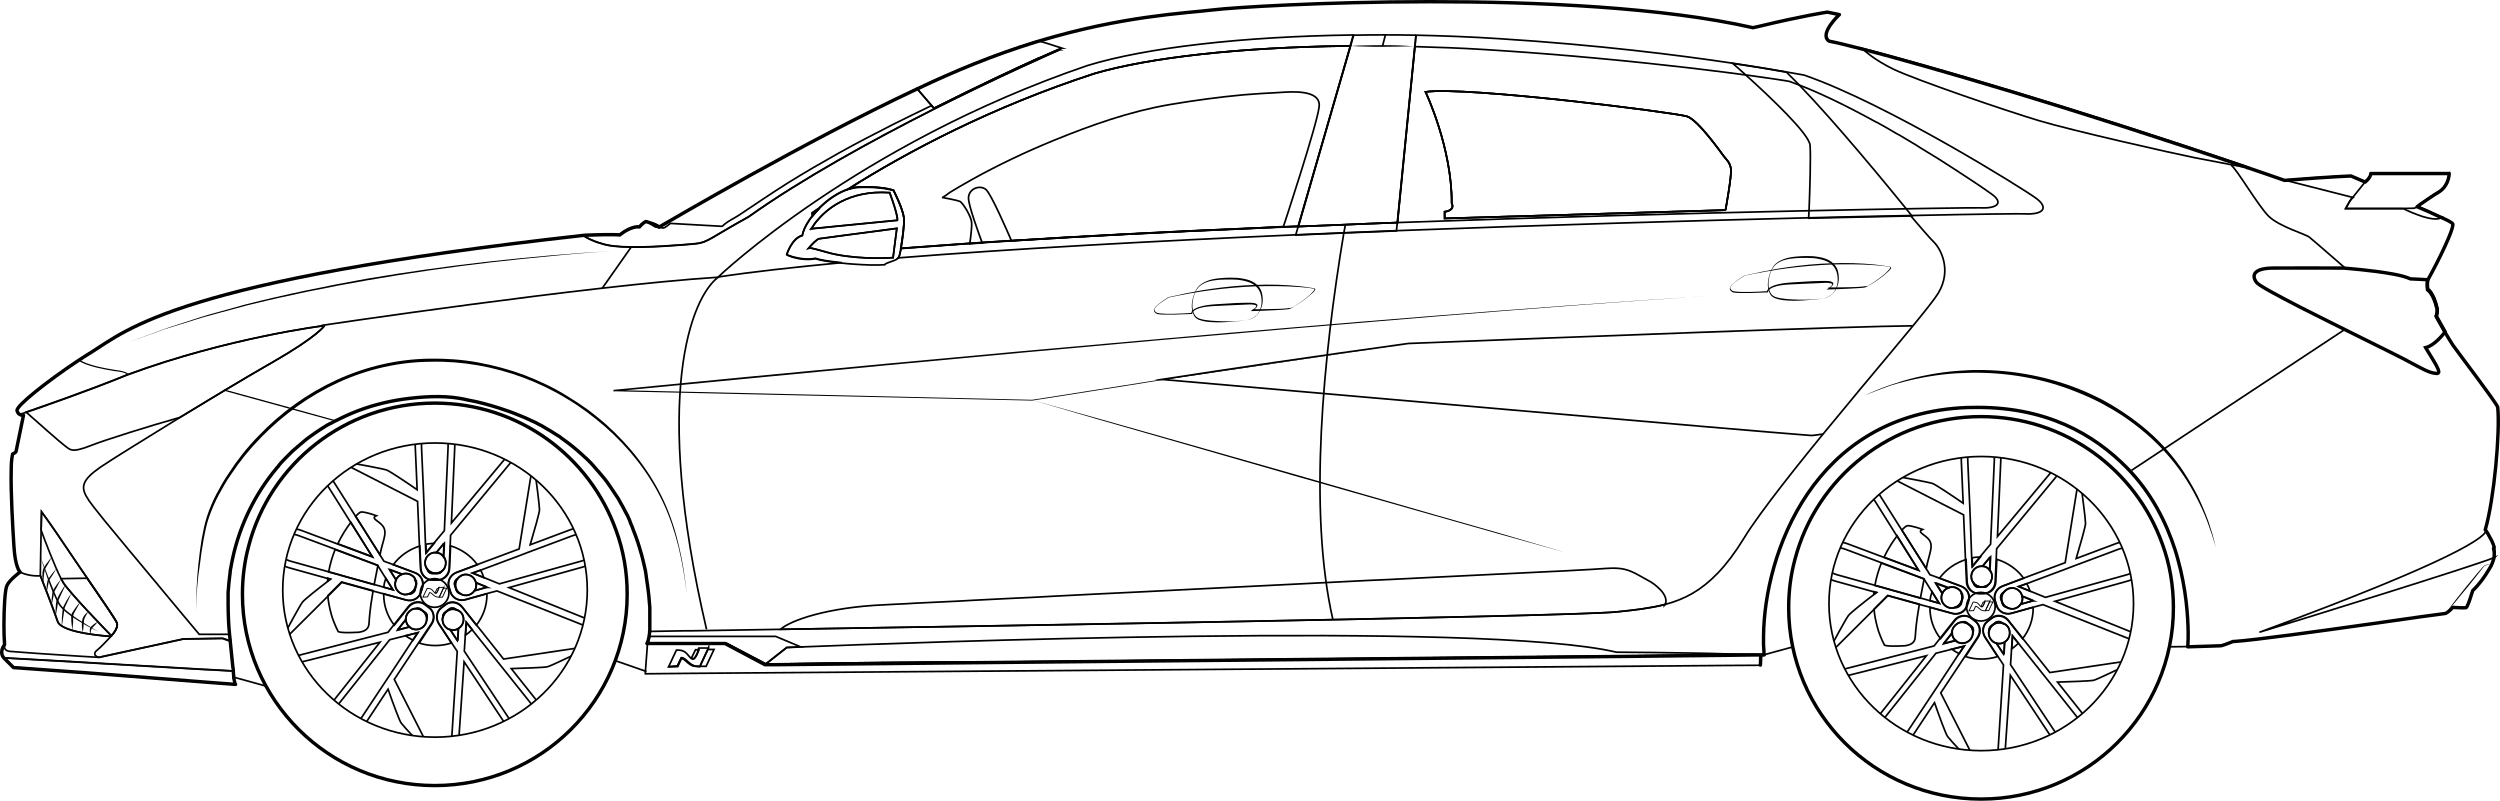 <?xml version="1.0" encoding="UTF-8" standalone="no"?>
<!-- Generator: Adobe Illustrator 25.0.0, SVG Export Plug-In . SVG Version: 6.00 Build 0)  -->

<svg
   version="1.0"
   id="Layer_2"
   x="0px"
   y="0px"
   viewBox="0 0 1203.404 385.465"
   xml:space="preserve"
   sodipodi:docname="EN.svg"
   inkscape:version="1.2.1 (9c6d41e410, 2022-07-14)"
   width="1203.404"
   height="385.465"
   xmlns:inkscape="http://www.inkscape.org/namespaces/inkscape"
   xmlns:sodipodi="http://sodipodi.sourceforge.net/DTD/sodipodi-0.dtd"
   xmlns:xlink="http://www.w3.org/1999/xlink"
   xmlns="http://www.w3.org/2000/svg"
   xmlns:svg="http://www.w3.org/2000/svg"><defs
   id="defs978" /><sodipodi:namedview
   id="namedview976"
   pagecolor="#ffffff"
   bordercolor="#000000"
   borderopacity="0.25"
   inkscape:showpageshadow="2"
   inkscape:pageopacity="0.0"
   inkscape:pagecheckerboard="0"
   inkscape:deskcolor="#d1d1d1"
   showgrid="false"
   inkscape:zoom="0.92111111"
   inkscape:cx="602.53317"
   inkscape:cy="99.879373"
   inkscape:window-width="1920"
   inkscape:window-height="1009"
   inkscape:window-x="-8"
   inkscape:window-y="-8"
   inkscape:window-maximized="1"
   inkscape:current-layer="Layer_2" />
<style
   type="text/css"
   id="style491">
	.st0{fill:#FFFFFF;}
	.st1{fill:#231F20;}
	.st2{fill:none;stroke:#050505;stroke-width:0.826;stroke-miterlimit:10;}
	.st3{fill:none;stroke:#000000;stroke-width:1.652;stroke-linecap:round;stroke-linejoin:round;stroke-miterlimit:10;}
	.st4{fill:none;stroke:#000000;stroke-width:0.826;stroke-miterlimit:10;}
	.st5{fill:none;stroke:#000000;stroke-width:0.826;stroke-linecap:round;stroke-linejoin:round;stroke-miterlimit:10;}
	.st6{fill:#050505;}
	.st7{fill:none;stroke:#000000;stroke-width:1.652;stroke-miterlimit:10;}
	.st8{fill:none;stroke:#030303;stroke-width:0.826;stroke-miterlimit:10;}
	.st9{fill:none;}
	.st10{fill:none;stroke:#000000;stroke-width:0.435;stroke-miterlimit:10;}
	.st11{clip-path:url(#SVGID_2_);}
	.st12{clip-path:url(#SVGID_4_);}
	.st13{fill:#2B2728;}
	.st14{fill:#FC1412;stroke:#2B2728;stroke-width:0.396;stroke-miterlimit:10;}
	.st15{fill:#FFFFFF;stroke:#25262A;stroke-width:0.396;stroke-miterlimit:10;}
	.st16{fill:none;stroke:#000000;stroke-width:1.602;stroke-miterlimit:10;}
</style>


<g
   id="g917"
   transform="translate(-48.302,-350.561)">
	<line
   class="st2"
   x1="176.6"
   y1="680.9"
   x2="160.7"
   y2="676.5"
   id="line571" />
	<path
   class="st3"
   d="m 1248.9,614 c 0,0 0,-0.1 0,-0.1 0,-0.1 -0.1,-0.3 -0.1,-0.4 0,-0.1 0,-0.1 -0.1,-0.2 0,-0.1 -0.1,-0.2 -0.1,-0.3 0,-0.1 -0.1,-0.2 -0.1,-0.3 -0.4,-1.2 -1,-2.4 -1.8,-3.7 -0.2,-0.4 -0.4,-0.7 -0.6,-1.1 -0.3,-0.6 -0.7,-1.2 -1.1,-1.8 0,0 -0.1,-0.1 -0.1,-0.1 -0.1,-0.1 -0.2,-0.3 -0.3,-0.4 4.3,-14.7 7.2,-47.2 6,-59.1 -1.2,-2.8 -18.9,-26 -21.5,-29.7 -1,-1.5 -2.4,-3.8 -3.8,-6.2 -1.4,-2.4 -2.7,-4.7 -3.5,-6.2 -0.5,-0.9 -0.8,-1.5 -0.8,-1.5 0,0 0.6,-1.7 0.5,-3.4 0,-0.2 -0.1,-0.4 -0.2,-0.6 -1.8,-7.4 -4.5,-8.8 -4.5,-8.8 0,0 -0.3,-2.3 0,-4.5 6.8,-12.3 11.9,-23.6 12.2,-26.6 0,-0.3 0,-0.5 0,-0.6 -0.2,-0.6 -2.5,-1.8 -5.4,-3.1 -0.2,-0.1 -0.3,-0.2 -0.5,-0.2 -0.6,-0.3 -1.3,-0.6 -2,-0.9 -0.5,-0.2 -1,-0.5 -1.5,-0.7 -0.4,-0.2 -0.7,-0.3 -1.1,-0.5 -0.2,-0.1 -0.4,-0.2 -0.6,-0.3 -0.8,-0.3 -1.6,-0.7 -2.3,-1 -0.8,-0.3 -1.5,-0.6 -2.1,-0.9 v 0 c -0.3,-0.1 -0.5,-0.2 -0.7,-0.3 -0.3,-0.1 -0.5,-0.2 -0.7,-0.3 -0.1,0 -0.2,-0.1 -0.2,-0.1 -0.1,0 -0.1,0 -0.1,0 0,0 0.1,-0.1 0.2,-0.2 0.1,-0.1 0.2,-0.1 0.3,-0.2 0,0 0,0 0,0 0.1,-0.1 0.2,-0.2 0.4,-0.3 0.4,-0.3 1,-0.8 1.7,-1.2 0.2,-0.2 0.5,-0.3 0.7,-0.5 v 0 c 0.1,-0.1 0.2,-0.1 0.3,-0.2 1.9,-1.3 4.3,-3 6.7,-4.4 4.2,-2.5 5,-7 5.1,-8.5 0,-0.3 0,-0.5 0,-0.5 0,0 -22.8,0 -37.7,0 0,2 -2.7,4.1 -2.7,4.1 l -6.8,-2.9 c 0,0 -8.4,0.2 -32,2.1 -6,-2.1 -12,-4.2 -18,-6.2 -84.1,-28.7 -154.4,-49 -185.6,-57.1 -7.8,-2 -13.1,-3.3 -15.6,-3.7 -0.1,-0.1 -0.3,-0.2 -0.4,-0.3 -4.3,-3.6 5.3,-12.5 5.3,-12.5 l -5.8,-1.2 c 0,0 -12,1.8 -33.1,6.9 -0.9,0.2 -1.8,0.4 -2.7,0.6 -86.6,-19.7 -241.7,-10.8 -259.6,-8.6 -14.3,1.7 -43.8,2.9 -84.3,15.1 -0.6,0.2 -1.1,0.3 -1.7,0.5 -9.3,2.9 -19.1,6.3 -29.5,10.5 -8.5,3.4 -17.8,7.5 -27.3,12 -54,25.3 -118.6,63.3 -124.2,66.5 -0.5,-1.1 -6.3,-2.7 -6.3,-2.7 0,0 -1.8,0.9 -3.1,2.6 -1,-0.1 -2,0 -3,0.3 -3.5,1 -6.5,3.6 -6.5,3.6 0,0 -1.1,-0.5 -16.9,0.1 -0.3,0 -0.6,0.1 -0.9,0.1 -195,21.7 -219.5,45.6 -236.5,56.2 -1.9,1.2 -3.9,2.4 -5.8,3.7 -0.2,0.1 -0.3,0.2 -0.5,0.3 -15.2,10.1 -30,21.9 -29.5,24.1 0.2,0.9 0.7,1.5 1.2,1.8 0.9,0.6 1.9,0.5 1.9,0.5 L 56,568 c 0,0 -0.1,0.4 -1.6,1.1 -0.1,0.3 -0.1,0.6 -0.2,0.9 -0.3,1.6 -0.5,3.9 -0.5,6.6 -0.3,10.9 0.8,28.7 1.3,36.8 0.6,10.2 2.8,12.4 3,12.5 0,0 0,0 0,0 0,0 -5.1,3.7 -6.4,6.6 -0.9,2.1 -1.4,10.6 -1.4,19.2 0,3.2 0.1,6.3 0.3,9.2 -1.4,1.9 -1.5,3.4 -1.3,4.5 0.2,0.9 0.7,1.6 1.1,2 0.2,0.3 0.4,0.4 0.4,0.4 l 2.2,2.2 1.9,1.9 29.2,2.1 4.4,0.3 61.3,4.8 12,0.9 c 0,0 -0.1,-0.1 -0.1,-0.1 0,0 0,-0.1 0,-0.1 0,-0.1 -0.1,-0.1 -0.1,-0.2 0,-0.1 -0.1,-0.2 -0.1,-0.3 0,0 0,0 0,0 0,-0.1 -0.1,-0.2 -0.1,-0.3 0,-0.1 -0.1,-0.2 -0.1,-0.3 0,0 0,-0.1 0,-0.1 0,0 0,0 0,0 0,0 0,0 0,0 -0.1,-0.3 -0.1,-0.6 -0.2,-0.9 -0.1,-0.4 -0.1,-0.8 -0.2,-1.2 0,-0.1 0,-0.2 0,-0.3 0,-0.4 -0.1,-0.9 -0.1,-1.3 0,-0.4 -0.1,-0.8 -0.1,-1.2 v 0 c 0,-0.1 0,-0.2 0,-0.2 0,-0.1 0,-0.2 0,-0.2 0,-0.1 0,-0.2 0,-0.3 0,-0.2 0,-0.4 -0.1,-0.6 0,-0.2 0,-0.4 -0.1,-0.6 -0.4,-3.9 -0.8,-7.8 -1.2,-11.8 0,-0.3 -0.1,-0.5 -0.1,-0.8 v 0 c 0,0 0,-0.1 0,-0.1 -0.1,-1 -0.2,-2.1 -0.3,-3.1 -0.1,-1.1 -0.2,-2.3 -0.3,-3.4 -0.1,-1.1 -0.1,-2.3 -0.2,-3.4 -0.1,-2.6 -0.2,-5.1 -0.2,-7.7 0,-0.4 0,-0.8 0,-1.2 0,-0.4 0,-0.8 0,-1.2 0,-0.4 0,-0.8 0,-1.2 0,-0.3 0,-0.5 0,-0.8 0,-0.3 0,-0.7 0,-1 0,-0.1 0,-0.1 0,-0.2 0,-0.4 0,-0.8 0.1,-1.2 0,-0.4 0.1,-0.8 0.1,-1.3 0.1,-1.7 0.3,-3.3 0.5,-5 0,-0.3 0.1,-0.6 0.1,-0.9 0.1,-0.6 0.2,-1.2 0.2,-1.8 0.1,-0.8 0.2,-1.6 0.4,-2.3 0.1,-0.4 0.1,-0.8 0.2,-1.2 3,-16 9.8,-31.2 19.9,-44 0.3,-0.4 0.6,-0.8 1,-1.2 0.1,-0.2 0.3,-0.3 0.4,-0.5 0.2,-0.3 0.4,-0.5 0.6,-0.8 0.1,-0.1 0.1,-0.1 0.2,-0.2 0.3,-0.3 0.6,-0.6 0.8,-1 0.3,-0.4 0.7,-0.8 1,-1.2 0.6,-0.7 1.2,-1.3 1.8,-1.9 0.1,-0.1 0.1,-0.1 0.2,-0.2 0.6,-0.6 1.2,-1.2 1.8,-1.8 0.2,-0.2 0.4,-0.4 0.6,-0.6 0.8,-0.8 1.6,-1.6 2.5,-2.3 0.3,-0.2 0.5,-0.5 0.8,-0.7 1.1,-1 2.3,-2 3.4,-2.9 0.5,-0.4 1.1,-0.9 1.6,-1.3 0.8,-0.6 1.7,-1.2 2.5,-1.8 0.4,-0.3 0.8,-0.5 1.1,-0.8 1.8,-1.2 3.6,-2.4 5.4,-3.5 0.4,-0.3 0.8,-0.5 1.3,-0.7 0,0 0,0 0,0 0.3,-0.2 0.6,-0.4 1,-0.5 1,-0.6 2,-1.1 3.1,-1.6 0.3,-0.2 0.7,-0.3 1,-0.5 0.3,-0.2 0.7,-0.3 1,-0.5 1.7,-0.8 3.4,-1.6 5.1,-2.3 7.9,-3.3 16.2,-5.5 24.6,-6.7 8.7,-1.2 18.5,-1.9 27.2,-0.4 1.3,0.2 2.6,0.5 3.9,0.8 0.7,0.1 1.3,0.3 2,0.4 0.7,0.1 1.3,0.3 2,0.4 5.1,1.2 9.9,2.6 14.4,4.2 0.4,0.1 0.8,0.3 1.2,0.4 1.2,0.4 2.5,0.9 3.7,1.4 0.4,0.2 0.9,0.4 1.3,0.5 v 0 c 0.5,0.2 0.9,0.4 1.4,0.6 0.3,0.1 0.7,0.3 1,0.4 0.6,0.2 1.1,0.5 1.6,0.7 0.4,0.2 0.7,0.3 1.1,0.5 0.5,0.3 1,0.5 1.5,0.7 0.4,0.2 0.9,0.4 1.3,0.6 0.2,0.1 0.4,0.2 0.6,0.3 0.1,0 0.2,0.1 0.3,0.2 0.5,0.3 1,0.5 1.6,0.8 0.4,0.2 0.8,0.4 1.2,0.7 0.4,0.2 0.8,0.4 1.2,0.7 0.4,0.2 0.8,0.5 1.2,0.7 0.4,0.2 0.8,0.5 1.2,0.7 0.9,0.6 1.8,1.1 2.7,1.7 0.3,0.2 0.6,0.4 1,0.6 0.5,0.3 1,0.6 1.4,1 0,0 0.1,0 0.1,0.1 0.5,0.3 1,0.7 1.4,1 2.8,2 5.4,4.1 7.8,6.3 0.3,0.2 0.6,0.5 0.8,0.7 0.4,0.3 0.7,0.7 1.1,1 0.3,0.3 0.6,0.6 0.9,0.8 0.2,0.2 0.5,0.5 0.7,0.7 0.2,0.2 0.5,0.4 0.7,0.7 0.1,0.1 0.1,0.1 0.2,0.2 0.3,0.3 0.6,0.6 0.8,0.8 0.3,0.3 0.6,0.7 0.9,1 0.2,0.2 0.4,0.5 0.6,0.7 0.4,0.4 0.8,0.9 1.2,1.4 0.3,0.4 0.7,0.8 1,1.1 0.5,0.6 1.1,1.3 1.6,1.9 0.2,0.3 0.4,0.5 0.7,0.8 0.2,0.3 0.5,0.6 0.7,0.9 0.3,0.4 0.6,0.8 1,1.3 0.2,0.3 0.4,0.6 0.6,0.9 0.4,0.5 0.7,1 1,1.4 0.2,0.3 0.4,0.6 0.6,0.9 0.4,0.6 0.8,1.2 1.2,1.8 l 0.6,0.9 c 0.2,0.3 0.4,0.6 0.6,0.9 0.2,0.3 0.4,0.6 0.6,0.9 0.2,0.3 0.4,0.6 0.5,0.9 0.2,0.3 0.4,0.6 0.5,0.9 0.9,1.5 1.7,3 2.5,4.6 0.2,0.3 0.3,0.6 0.5,0.9 0.1,0.2 0.2,0.5 0.4,0.7 0.2,0.4 0.3,0.7 0.5,1.1 0.1,0.3 0.3,0.6 0.4,0.9 0.2,0.3 0.3,0.7 0.4,1 0.1,0.3 0.2,0.5 0.3,0.8 0,0 0,0.1 0,0.1 0.1,0.3 0.3,0.6 0.4,0.9 0.3,0.6 0.5,1.2 0.7,1.8 0.2,0.4 0.3,0.8 0.5,1.3 1.4,3.5 2.5,6.9 3.4,10.2 0.1,0.2 0.1,0.4 0.2,0.5 0,0 0,0.1 0,0.1 0.1,0.5 0.3,1 0.4,1.5 0,0.1 0.1,0.3 0.1,0.4 0.1,0.4 0.2,0.8 0.3,1.2 0.3,1.1 0.5,2.3 0.8,3.4 0.1,0.3 0.1,0.6 0.2,1 0,0.1 0,0.2 0.1,0.2 0.1,0.2 0.1,0.5 0.1,0.7 0.1,0.4 0.2,0.9 0.2,1.3 0.1,0.4 0.1,0.8 0.2,1.2 0,0.1 0,0.2 0,0.3 0.1,0.4 0.1,0.9 0.2,1.3 0.3,2 0.6,4 0.8,5.8 v 0.1 c 0,0.2 0,0.4 0.1,0.6 0.2,1.7 0.3,3.3 0.4,4.7 0,0.3 0.1,0.6 0.1,0.9 0,0.4 0.1,0.8 0.1,1.1 0,0.2 0,0.4 0,0.6 0,0.3 0,0.7 0,1 0,0.5 0,1.1 0,1.6 0,0.2 0,0.3 0,0.5 0,0.4 0,0.7 0,1.1 v 0.2 c 0,0.1 0,0.2 0,0.3 0,0 0,0 0,0 0,0 0,0 0,0 v 0 c 0,1 0,1.8 0,2.6 0,0.2 0,0.3 0,0.5 0,0.5 0,1 0,1.4 0,0.1 0,0.1 0,0.2 0,0.2 0,0.4 0,0.6 0,0.4 0,0.7 -0.1,1 0,0.1 0,0.2 0,0.3 v 0 c 0,0.1 0,0.2 0,0.4 0,0.2 -0.1,0.5 -0.1,0.7 -0.1,0.5 -0.1,1 -0.2,1.4 -0.4,2.2 -1,3.1 -1,3.1 h 37.6 l 19.2,10.2 v 0 h 0.3 4.9 0.3 l 99.5,-1 310.9,-3 26.9,-0.3 19.2,-0.2 7.3,-0.1 7.3,-0.1 h 4.4 c -0.1,-0.5 -0.1,-1 -0.1,-1.6 -0.2,-2.3 -0.3,-4.8 -0.2,-7.4 v -0.2 c 0.4,-38.8 23.5,-107.1 98.2,-109.9 0.4,0 0.8,0 1.3,0 36.5,-1 59.8,13.2 75.4,29 11.8,12 18.9,26.2 23.2,39.5 0.5,1.5 0.9,3 1.3,4.4 4.1,14.6 4.9,27.8 5,35.4 v 0.2 c 0,2.1 0,3.7 -0.1,4.9 0,0.5 0,0.9 -0.1,1.2 0,0.4 0,0.6 0,0.6 l 15.8,-0.5 c 0,0 0.1,0 0.6,-0.1 0.7,-0.2 2.3,-0.7 5.5,-2 0.2,0 0.5,0 0.8,0 9.2,-0.6 40.5,-4.9 65.9,-8.5 18.8,-2.7 34.3,-4.9 35,-4.9 0.1,0 0.2,0 0.2,0 1.5,-0.3 3.8,-3 3.8,-3 0,0 0.6,0 1.5,0.1 1.7,0.1 4.2,0.2 4.8,0.1 0.6,-0.1 1.9,-3.8 2.6,-6.2 0.4,-1.2 0.7,-2.1 0.7,-2.1 0,0 1.9,-1.7 4.4,-5 1.1,-1.5 2.3,-3.2 3.5,-5.3 0.2,-0.4 0.5,-0.8 0.7,-1.2 v 0 c 0.1,-0.1 0.1,-0.2 0.2,-0.3 0.1,-0.2 0.2,-0.4 0.3,-0.7 0.1,-0.2 0.2,-0.5 0.3,-0.7 0.1,-0.2 0.2,-0.4 0.2,-0.6 0.1,-0.3 0.2,-0.5 0.3,-0.8 0.1,-0.2 0.1,-0.4 0.2,-0.6 0,-0.1 0,-0.1 0,-0.2 0.1,-0.2 0.1,-0.4 0.1,-0.5 0,-0.2 0.1,-0.3 0.1,-0.5 0,-0.1 0,-0.2 0,-0.3 0,-0.1 0,-0.2 0,-0.3 0.1,-1.1 0,-2.2 -0.3,-3.4 0.4,-0.1 0.3,-0.3 0.3,-0.4 z m -353.2,56.7 0.2,-4.6 -0.1,1.2 z"
   id="path573" />
	<path
   class="st4"
   d="m 925.8,559.5 c -2.9,0.4 -4.8,0.7 -5.4,0.7 -0.2,0 -1.1,-0.1 -2.6,-0.2 -26.9,-2 -249.7,-21.5 -310.3,-26.8 31.7,-4.9 73.1,-11 118.7,-17.3 80.6,-3.2 213.9,-8.3 242.8,-8.5"
   id="path575" />
	<g
   id="g579">
		<path
   d="m 1225.5,645.8 c 1.6,-2.2 3.3,-4.4 4.9,-6.5 1.7,-2.2 3.4,-4.3 5.1,-6.4 1.7,-2.1 3.5,-4.2 5.2,-6.3 l 2.7,-3.1 c 0.2,-0.2 0.5,-0.5 0.8,-0.7 0.3,-0.2 0.7,-0.3 1,-0.4 0.7,-0.2 1.4,-0.2 2,-0.2 v 0 0 0.1 -0.1 0 c -0.7,0.1 -1.4,0.2 -2,0.4 -0.3,0.1 -0.6,0.2 -0.9,0.4 -0.3,0.2 -0.4,0.4 -0.7,0.7 l -2.5,3.2 c -1.7,2.1 -3.4,4.3 -5.1,6.4 -1.8,2.1 -3.5,4.2 -5.2,6.3 -1.7,2.1 -3.5,4.2 -5.3,6.2 z"
   id="path577" />
	</g>
	<path
   class="st4"
   d="m 159.1,659.1 v 0 c 0,0 0,0 0,0 z"
   id="path581" />
	<path
   class="st4"
   d="m 204.5,507.3 c 0,0 -2.8,4.9 -25.3,17.8 -10.3,5.9 -26.3,15.4 -41.5,24.7 -0.9,0.6 -1.9,1.1 -2.8,1.7 -17.1,10.5 -32.9,20.3 -38.2,23.9 -4.5,3.1 -6.8,5.5 -7.7,7.6 -1.2,2.8 0,5.3 2.1,8.5 0.8,1.2 3.5,4.7 7.4,9.5 0.6,0.7 1.2,1.5 1.9,2.3 3.1,3.8 6.7,8.1 10.5,12.7 0.5,0.6 1.1,1.3 1.6,1.9 3.3,4 6.7,8 10,12 0.7,0.8 1.4,1.6 2,2.4 3.6,4.3 7,8.4 9.9,11.9 0.7,0.8 1.3,1.6 2,2.4 4.7,5.6 7.8,9.3 7.8,9.3 H 159 c 0.1,1 0.2,2.1 0.3,3.1 0,0 0,0.1 0,0.1 l -3.7,-1.3 -12.6,0.2 h -0.1 l -6.3,0.1 -38.6,8.4 -2,0.5 c -2.7,-0.7 -2.6,-2.3 -0.8,-3.6 1.7,-1.3 6.5,-6.5 6.5,-6.5 0,0 -23.7,-1.4 -25.6,-7.2 -1.9,-5.7 -8.3,-22 -8.3,-22 0,0 -4.8,0.6 -9.8,-1.7 0,0 0,0 0,0 -0.1,-0.1 -2.4,-2.3 -3,-12.5 -0.5,-8.1 -1.6,-25.9 -1.3,-36.8 0.1,-3.3 0.3,-5.9 0.7,-7.5 1.5,-0.7 1.6,-1.1 1.6,-1.1 l 3.6,-17.5 c 0,0 -1,0 -1.9,-0.5 0.4,-0.1 1.5,-0.5 3.1,-1 8.1,-2.8 29.8,-10.3 48.9,-18.1 48.6,-18 94.8,-23.7 94.8,-23.7 z"
   id="path583" />
	<g
   id="g587">
		<path
   d="m 142.7,645.1 c 0,-7.7 0.3,-15.4 1.1,-23.1 0.4,-3.8 0.9,-7.7 1.5,-11.5 0.7,-3.8 1.4,-7.6 2.6,-11.3 1.2,-3.7 2.7,-7.2 4.5,-10.7 1.8,-3.4 3.7,-6.8 5.9,-10 4.2,-6.5 9,-12.6 14.4,-18.1 10.7,-11.2 23.4,-20.4 37.5,-26.9 14.1,-6.5 29.5,-10.1 45,-10.3 7.7,-0.1 15.5,0.4 23.1,1.8 7.6,1.4 15.1,3.4 22.4,6.1 7.2,2.8 14.3,6.1 20.8,10.2 l 4.9,3.1 c 1.6,1.1 3.2,2.2 4.8,3.3 1.5,1.2 3.1,2.3 4.6,3.6 l 2.2,1.8 2.2,1.9 c 11.5,10.3 21.2,22.8 27.7,36.8 3.2,7 5.6,14.4 7.3,21.9 1.8,7.5 2.9,15.1 3.7,22.8 -0.9,-7.6 -2.2,-15.2 -4,-22.7 -1.9,-7.5 -4.3,-14.8 -7.6,-21.7 -6.6,-13.9 -16.3,-26.1 -27.8,-36.2 -5.8,-5 -11.9,-9.6 -18.5,-13.5 -6.5,-4 -13.5,-7.3 -20.6,-10 -7.2,-2.7 -14.6,-4.7 -22.1,-6 -7.5,-1.3 -15.2,-1.9 -22.8,-1.7 -15.3,0.1 -30.5,3.6 -44.4,10 -13.9,6.4 -26.5,15.5 -37.2,26.5 -5.4,5.5 -10.2,11.4 -14.4,17.8 -2.2,3.1 -4.1,6.5 -5.9,9.8 -1.8,3.4 -3.3,6.9 -4.6,10.5 -1.3,3.6 -2,7.4 -2.7,11.1 -0.7,3.8 -1.3,7.6 -1.7,11.4 -1.3,7.9 -1.8,15.6 -1.9,23.3 z"
   id="path585" />
	</g>
	<polygon
   class="st2"
   points="84,674 88.4,674.4 86.1,674.3 "
   id="polygon589" />
	<path
   class="st2"
   d="m 160.5,673.6 v 0 l -12.6,-0.7 h -0.5 L 97.5,670 87.6,669.4 50.3,667.3 c -0.4,-0.4 -0.9,-1 -1.1,-2 -0.3,-1.1 -0.1,-2.6 1.3,-4.5 -0.2,0.9 -0.4,2.9 2.4,3.3 1,0.1 6.6,0.5 13.5,1 v 0 C 79,666 96,667 96,667 l 1.9,-0.4 38.6,-8.4 6.3,-0.1 h 0.1 l 12.4,-0.2 3.7,1.3 v 0 0 c 0,0.3 0.1,0.5 0.1,0.8 0.4,3.9 0.7,7.9 1.2,11.8 0,0.2 0,0.4 0.1,0.6 0,0.2 0,0.4 0.1,0.6 0,0.1 0,0.2 0,0.3 0,0.1 0,0.1 0,0.2 0,0 0,0 0,0.1 z"
   id="path591" />
	<g
   id="g595">
		<path
   d="m 945.9,540.9 c 4,-1.9 8,-3.5 12.2,-5 4.1,-1.4 8.4,-2.7 12.6,-3.7 4.3,-1 8.6,-1.8 13,-2.4 4.4,-0.6 8.7,-0.9 13.1,-1.1 17.6,-0.5 35.3,2.5 51.7,8.9 4.1,1.6 8.1,3.5 12,5.5 1.9,1.1 3.9,2.1 5.7,3.3 1.9,1.2 3.8,2.3 5.6,3.6 7.3,5 14,10.7 19.8,17.4 2.9,3.3 5.6,6.8 8,10.5 2.4,3.7 4.6,7.5 6.6,11.4 1.9,4 3.6,8 5.1,12.1 l 2,6.3 c 0.6,2.1 1.1,4.2 1.6,6.4 v 0 l 0.1,0.5 -0.1,-0.5 v 0 c -0.6,-2.1 -1.2,-4.2 -1.9,-6.3 l -2.2,-6.2 c -1.5,-4.1 -3.4,-8.1 -5.4,-11.9 -2,-3.9 -4.2,-7.6 -6.7,-11.2 -2.5,-3.6 -5.2,-7 -8.1,-10.2 -5.8,-6.4 -12.5,-12.1 -19.7,-17 -1.8,-1.3 -3.7,-2.3 -5.5,-3.5 -1.9,-1.1 -3.8,-2.1 -5.7,-3.2 -3.9,-2 -7.8,-3.8 -11.9,-5.4 -16.1,-6.5 -33.6,-9.5 -51,-9.2 -4.4,0.1 -8.7,0.3 -13,0.8 -4.3,0.5 -8.6,1.2 -12.9,2.1 -4.3,0.9 -8.5,2 -12.7,3.3 -4.1,1.5 -8.2,3 -12.3,4.7 z"
   id="path593" />
	</g>
	<path
   class="st4"
   d="m 849.9,641.5 c -6.9,1.8 -14.5,2.7 -23.4,3.6 -11.8,1.2 -103.8,3.2 -202.8,5 h -0.1 c -72.2,1.3 -148.2,2.6 -199.6,3.4 4.8,-4.3 22.5,-10.6 49.8,-11.8 1.9,-0.1 3.9,-0.2 5.8,-0.3 3.1,-0.1 6.3,-0.3 9.4,-0.5 4.2,-0.2 8.4,-0.4 12.6,-0.6 5.1,-0.2 10.3,-0.5 15.4,-0.8 5.9,-0.3 11.9,-0.6 17.8,-0.9 6.6,-0.3 13.2,-0.6 19.8,-1 7.2,-0.4 14.3,-0.7 21.5,-1.1 7.6,-0.4 15.1,-0.7 22.7,-1.1 7.9,-0.4 15.7,-0.8 23.6,-1.2 8,-0.4 16,-0.8 24,-1.2 8,-0.4 16.1,-0.8 24.1,-1.2 7.9,-0.4 15.8,-0.8 23.8,-1.2 7.7,-0.4 15.4,-0.8 23,-1.1 7.3,-0.4 14.6,-0.7 21.9,-1.1 6.8,-0.3 13.6,-0.7 20.4,-1 6.2,-0.3 12.4,-0.6 18.5,-0.9 5.4,-0.3 10.8,-0.5 16.2,-0.8 4.5,-0.2 9,-0.4 13.6,-0.7 4.4,-0.2 8.8,-0.5 13.2,-0.8 4.3,-0.3 8.3,-0.3 12.3,1.4 2.7,1.1 5.1,2.7 7.6,4 2.5,1.2 4.8,3 6.7,5 1.8,2 3.2,4.4 2.2,6.9 z"
   id="path597" />
	<path
   class="st4"
   d="m 433.6,661.9 c -4.2,0.2 -6.5,0.3 -6.5,0.3 l -8.9,7 -1.2,0.9 v 0 L 397.7,660 H 360 c 0,0 0.6,-0.8 1,-3.1 h 60.7 z"
   id="path599" />
	<path
   class="st4"
   d="m 521.9,669.2 -99.5,1 c 11.3,-0.2 38.8,-0.7 75.9,-0.9 0.4,0 0.9,0 1.3,0 1.3,0 2.6,0 3.9,0 3.5,0 7,0 10.6,0 0.5,0 1,0 1.5,0 2,-0.1 4.2,-0.1 6.3,-0.1 z"
   id="path601" />
	<path
   class="st4"
   d="m 893.5,665.6 -7.3,0.1 -7.3,0.1 -19.2,0.2 -26.9,0.3 -310.9,3 c -2.1,0 -4.3,0 -6.4,0 -0.5,0 -1,0 -1.5,0 -3.6,0 -7.2,0 -10.6,0 -1.3,0 -2.6,0 -3.9,0 -0.4,0 -0.9,0 -1.3,0 -37.1,0.2 -64.6,0.7 -75.9,0.9 h -0.3 -4.9 -0.3 l 1.2,-0.9 8.9,-7 c 0,0 2.3,-0.1 6.5,-0.3 46.6,-1.9 328.6,-12.7 393,2.5 12.4,0.1 24,0.2 34.3,0.4 6.5,0.1 12.5,0.2 18,0.4 5.6,0 10.5,0.2 14.8,0.3 z"
   id="path603" />
	<path
   class="st4"
   d="m 1028.4,446 c -6.2,-4.6 -71.7,-45.5 -111.7,-59.3 -1.7,-0.3 -4.5,-0.8 -8.5,-1.5 -6.1,-1.1 -14.8,-2.5 -25.8,-4.2 -26,-3.9 -64.8,-8.8 -112.2,-11.8 -13.6,-0.9 -27.1,-1.4 -40.3,-1.7 l -0.5,5.5 -8.4,84.7 c -1.7,0.1 -3.4,0.1 -5.1,0.2 -6.6,0.2 -13.3,0.5 -19.9,0.8 -7.5,0.3 -15.1,0.6 -22.7,0.9 -1.1,0 -2.2,0.1 -3.3,0.1 -6.4,0.3 -12.7,0.5 -19.1,0.8 -40.1,1.7 -79.6,3.7 -115.7,6 -4.8,0.3 -9.5,0.6 -14.1,0.9 -2,0.1 -4,0.3 -6,0.4 -11.5,0.8 -22.5,1.6 -33.1,2.4 -0.4,2 -0.7,3.5 -1,4 -0.1,0.2 -0.2,0.3 -0.4,0.5 55.4,-4.4 123,-8.1 191.5,-11.1 16.2,-0.7 32.4,-1.4 48.5,-2 72.9,-2.8 143.7,-4.8 198.4,-6.2 18.6,-0.5 35.4,-0.8 49.7,-1.1 32.2,-0.7 52.3,-0.9 54.1,-0.8 9.2,0.5 11.8,-2.9 5.6,-7.5 z m -149.5,5.7 -135.2,4 v -3.2 c 0,0 5.2,-0.5 3.4,-4.1 0.2,-26.7 -12.6,-53.6 -12.6,-53.6 19.2,-2.8 120.6,10 125.9,11.8 5.4,1.8 16.3,17.4 17.7,19.2 1.4,1.8 2.9,2.9 3.4,6 0.5,3 -2.6,19.9 -2.6,19.9 z M 571.8,382.1 C 460.9,419.9 394,483.9 394,483.9 c 16.3,-2.5 36.4,-4.7 59.5,-6.9 -4,-0.4 -7.6,-0.9 -10,-1.4 -1.2,-0.2 -2.1,-0.5 -2.6,-0.7 -1.6,0.3 -3.2,0.4 -4.7,0.3 -0.2,0 -0.3,0 -0.5,0 -2.2,-0.2 -4.2,-0.6 -5.7,-1 -0.2,-0.1 -0.4,-0.1 -0.6,-0.2 -0.5,-0.2 -1,-0.3 -1.4,-0.5 -0.1,0 -0.1,-0.1 -0.2,-0.1 -0.2,-0.1 -0.4,-0.2 -0.5,-0.2 -0.1,0 -0.1,-0.1 -0.2,-0.1 -0.1,0 -0.1,-0.1 -0.1,-0.1 0,0 2.4,-7.8 7.5,-9.2 0.1,-0.5 0.3,-1.1 0.4,-1.6 0.8,-2.5 2.4,-5.2 4.5,-7.9 l -0.2,-1.3 c 1.1,-0.8 2.2,-1.5 3.4,-2.3 0,0 0,0 0,0 4,-4.1 9.1,-7.6 14.1,-9.2 28.7,-18.1 68.9,-39.4 118.3,-55.5 26.5,-7.8 70.8,-12.7 121.1,-13.3 0.7,0 1.4,0 2.1,0 l 1.5,-5.3 c -53.1,0.7 -99.9,6.1 -127.9,14.7 z"
   id="path605" />
	<path
   class="st4"
   d="m 442.7,450.8 c -1.1,1.2 -2.2,2.4 -3.2,3.6 l -0.2,-1.3 c 1.1,-0.7 2.2,-1.5 3.4,-2.3 z"
   id="path607" />
	<path
   class="st4"
   d="m 698.3,372.7 -25.1,86.8 c -1.1,0 -2.2,0.1 -3.3,0.1 -6.4,0.3 -12.7,0.5 -19.1,0.8 -40.1,1.7 -79.6,3.7 -115.7,6 -4.8,0.3 -9.5,0.6 -14.1,0.9 -2,0.1 -4,0.3 -6,0.4 -11.5,0.8 -22.5,1.6 -33.1,2.4 0.8,-4.6 1.8,-11.7 1.5,-14.7 -0.4,-4.3 -5,-13.3 -5,-13.3 0,0 -0.6,-0.2 -1.9,-0.5 -2.5,-0.6 -7.5,-1.3 -15.1,-1 -1.5,0.1 -3.1,0.4 -4.7,0.9 28.7,-18.1 68.9,-39.4 118.3,-55.5 26.5,-7.8 70.8,-12.7 121.1,-13.3 0.8,0.1 1.5,0 2.2,0 z"
   id="path609" />
	<path
   class="st4"
   d="m 878.9,451.7 -135.2,4 v -3.2 c 0,0 5.2,-0.5 3.4,-4.1 0.2,-26.7 -12.6,-53.6 -12.6,-53.6 19.2,-2.8 120.6,10 125.9,11.8 5.4,1.8 16.3,17.4 17.7,19.2 1.4,1.8 2.9,2.9 3.4,6 0.5,3 -2.6,19.9 -2.6,19.9 z"
   id="path611" />
	<path
   class="st4"
   d="m 442.7,450.8 c -1.1,1.2 -2.2,2.4 -3.2,3.6 l -0.2,-1.3 c 1.1,-0.7 2.2,-1.5 3.4,-2.3 z"
   id="path613" />
	<path
   class="st4"
   d="m 698.3,372.7 -25.1,86.8 c -1.1,0 -2.2,0.1 -3.3,0.1 -6.4,0.3 -12.7,0.5 -19.1,0.8 -40.1,1.7 -79.6,3.7 -115.7,6 -4.8,0.3 -9.5,0.6 -14.1,0.9 -2,0.1 -4,0.3 -6,0.4 -11.5,0.8 -22.5,1.6 -33.1,2.4 0.8,-4.6 1.8,-11.7 1.5,-14.7 -0.4,-4.3 -5,-13.3 -5,-13.3 0,0 -0.6,-0.2 -1.9,-0.5 -2.5,-0.6 -7.5,-1.3 -15.1,-1 -1.5,0.1 -3.1,0.4 -4.7,0.9 28.7,-18.1 68.9,-39.4 118.3,-55.5 26.5,-7.8 70.8,-12.7 121.1,-13.3 0.8,0.1 1.5,0 2.2,0 z"
   id="path615" />
	<path
   class="st4"
   d="m 1001.6,450.6 c -4.7,-0.2 -137.6,1.9 -280.7,7.1 l 8.4,-84.7 c 11,0.3 22.2,0.7 33.4,1.4 76.1,4.7 136.9,13.6 146.8,15.3 12.4,4.3 27.1,11.5 41.3,19.3 0.1,0.1 0.3,0.1 0.4,0.2 0.3,0.1 0.5,0.3 0.8,0.4 0.1,0.1 0.3,0.2 0.4,0.2 2.9,1.6 5.9,3.3 8.7,5 0.1,0.1 0.3,0.1 0.4,0.2 0.2,0.1 0.5,0.3 0.7,0.4 0.1,0.1 0.3,0.2 0.4,0.2 2.9,1.7 5.6,3.3 8.4,5 0.1,0.1 0.3,0.2 0.4,0.3 0.2,0.1 0.5,0.3 0.7,0.4 0.1,0.1 0.3,0.2 0.4,0.3 3.6,2.2 7,4.3 10.3,6.3 0.2,0.1 0.3,0.2 0.4,0.3 0.2,0.2 0.5,0.3 0.7,0.4 0.1,0.1 0.3,0.2 0.4,0.3 2.5,1.6 4.8,3.1 7,4.5 0.2,0.1 0.3,0.2 0.4,0.3 0.2,0.2 0.5,0.3 0.7,0.4 0.2,0.1 0.3,0.2 0.4,0.3 5,3.2 8.9,5.9 11.4,7.6 v 0 c 0.2,0.1 0.3,0.2 0.4,0.3 v 0 c 0.2,0.2 0.4,0.3 0.6,0.4 0.1,0.1 0.3,0.2 0.4,0.3 0.4,0.3 0.8,0.5 1,0.7 6.2,4.2 3.7,7.3 -5,6.9 z"
   id="path617" />
	<path
   class="st4"
   d="m 729.9,367.5 -0.5,5.5 -8.4,84.7 c -1.7,0.1 -3.4,0.1 -5.1,0.2 -6.6,0.2 -13.3,0.5 -19.9,0.8 -7.5,0.3 -15.1,0.6 -22.7,0.9 l 25.1,-86.8 1.5,-5.3 c 9.8,-0.2 19.8,-0.2 30,0 z"
   id="path619" />
	<path
   class="st4"
   d="m 720.9,457.7 -0.4,4 c -16.1,0.6 -32.3,1.3 -48.5,2 l 1.2,-4.1 c 7.6,-0.3 15.1,-0.6 22.7,-0.9 6.6,-0.3 13.3,-0.5 19.9,-0.8 1.7,-0.1 3.4,-0.1 5.1,-0.2 z"
   id="path621" />
	<path
   class="st5"
   d="m 897.9,665.8 c -2,0.4 -2,0.4 -2,0.4 l -0.1,1.2 -0.1,3.4 -17,0.1 -24.2,0.2 -475,3.6 -20.6,0.2 0.1,-1.4 1,-13.4 h 37.6 l 19.2,10.2 v 0 h 0.3 4.9 0.3 l 99.5,-1 310.9,-3 26.9,-0.3 19.2,-0.2 7.3,-0.1 7.3,-0.1 h 4.4 c 0,0 0,0.1 0,0.1 0.1,0 0.1,0.1 0.1,0.1 z"
   id="path623" />
	<path
   class="st4"
   d="m 683.3,401.8 c -0.8,8.2 -17.2,57.8 -17.2,57.8 l -15.2,0.9 c -40.1,1.7 -79.6,3.7 -115.7,6 -2,-4.6 -9.8,-22.6 -12.3,-24.7 -3,-2.5 -8.4,-0.3 -8.4,4.1 0,3.6 4.8,16.7 6.6,21.6 -2,0.1 -4,0.3 -6,0.4 0.4,-2.6 1.1,-8.1 0.9,-10.3 -0.2,-2.9 -4.2,-9.3 -5.5,-10 -1.3,-0.7 -8.8,-2 -8.8,-2 0.7,0.1 3.2,-2 3.8,-2.4 3.6,-2.2 7.2,-4.3 10.8,-6.3 12.6,-7 25.7,-13.2 39.1,-18.7 18.1,-7.4 36.7,-14 56,-17.3 11.8,-2 23.6,-3.6 35.5,-4.7 5.7,-0.5 11.4,-0.8 17.1,-1.1 5.7,-0.4 20.1,-1.6 19.3,6.7 z"
   id="path625" />
	<path
   class="st4"
   d="m 878.9,451.7 -135.2,4 v -3.2 c 0,0 5.2,-0.5 3.4,-4.1 0.2,-26.7 -12.6,-53.6 -12.6,-53.6 19.2,-2.8 120.6,10 125.9,11.8 5.4,1.8 16.3,17.4 17.7,19.2 1.4,1.8 2.9,2.9 3.4,6 0.5,3 -2.6,19.9 -2.6,19.9 z"
   id="path627" />
	<g
   id="g631">
		<path
   d="m 648.2,504.7 c -1.9,0.3 -3.8,0.5 -5.7,0.6 -1.9,0.2 -3.8,0.3 -5.7,0.4 -1.9,0.1 -3.8,0 -5.7,-0.1 -1.9,-0.1 -3.8,-0.4 -5.7,-1.1 -0.9,-0.4 -1.8,-1 -2.3,-1.9 -0.5,-0.9 -0.8,-1.8 -1,-2.8 -0.3,-1.9 -0.1,-3.9 0.4,-5.7 0.5,-1.8 1.2,-3.7 2.3,-5.2 1.2,-1.5 3,-2.5 4.8,-3.2 1.8,-0.7 3.7,-1 5.6,-1.2 1.9,-0.2 3.8,-0.3 5.7,-0.3 1.9,0 3.8,0.1 5.8,0.5 1.9,0.3 3.8,0.9 5.5,2 1.7,1.1 3,2.8 3.5,4.7 0.5,1.9 0.6,3.9 0.2,5.8 -0.4,1.9 -1.3,3.7 -2.7,5.1 -1.2,1.4 -3.1,2.2 -5,2.4 z m 0,0 c 1.9,-0.3 3.7,-1.1 5,-2.5 1.3,-1.4 2,-3.2 2.3,-5 0.2,-1.8 0.1,-3.7 -0.5,-5.5 -0.6,-1.7 -1.7,-3.2 -3.3,-4.2 -1.5,-1 -3.3,-1.5 -5.2,-1.9 -1.8,-0.4 -3.7,-0.5 -5.6,-0.5 -3.8,0 -7.6,0 -11.2,1.1 -1.8,0.6 -3.5,1.5 -4.7,2.9 -1.2,1.5 -1.9,3.3 -2.3,5.1 -0.4,1.8 -0.6,3.8 -0.2,5.6 0.2,0.9 0.5,1.8 1,2.5 0.5,0.8 1.2,1.2 2.1,1.6 1.7,0.6 3.6,0.8 5.5,1 1.9,0.2 3.8,0.2 5.7,0.3 3.9,0.1 7.7,0 11.4,-0.5 z"
   id="path629" />
	</g>
	<g
   id="g635">
		<path
   d="m 671.3,498.1 c -0.7,0.4 -1.5,0.9 -2.3,1.2 -0.8,0.2 -1.7,0.2 -2.5,0.3 -1.7,0.1 -3.4,0.2 -5.1,0.3 -3.4,0.2 -6.8,0.3 -10.2,0.4 h -0.9 l 0.8,-0.5 c 0.6,-0.4 1.2,-0.8 1.7,-1.4 0.2,-0.3 0.3,-0.6 0.2,-0.7 -0.1,-0.2 -0.5,-0.3 -0.8,-0.4 -1.4,-0.3 -2.9,-0.2 -4.4,-0.1 -3,0.1 -6,0.3 -9,0.4 -3,0.2 -6,0.2 -9,0.5 -1.5,0.2 -3,0.4 -4.4,0.9 -0.7,0.2 -1.4,0.5 -2,0.9 -0.3,0.2 -0.6,0.4 -0.8,0.7 -0.2,0.2 -0.4,0.6 -0.4,0.9 v 0.2 H 622 c -2.8,0.1 -5.5,0.2 -8.3,0.3 -1.4,0 -2.8,0 -4.2,0 -1.4,0 -2.8,0 -4.2,-0.3 h 0.1 v 0 h -0.1 c -0.4,-0.2 -0.9,-0.5 -1.2,-0.9 -0.4,-0.4 -0.4,-1 -0.2,-1.5 0.4,-1 1.2,-1.6 2,-2.3 1.5,-1.3 3.2,-2.3 4.8,-3.4 v 0 0 l 5.2,-1.1 2.6,-0.6 2.6,-0.5 5.2,-1 5.2,-0.8 c 7,-1 14,-1.7 21,-1.9 7,-0.3 14.1,-0.1 21.1,0.6 1.8,0.2 3.5,0.4 5.2,0.7 l 1.3,0.2 0.6,0.1 c 0.2,0.1 0.5,0 0.7,0.4 0.1,0.3 -0.1,0.5 -0.2,0.7 -0.1,0.2 -0.3,0.4 -0.4,0.5 -0.3,0.3 -0.6,0.6 -0.9,0.9 -2.8,2.5 -5.6,4.5 -8.6,6.3 z m -0.1,0 c 1.5,-0.9 2.9,-1.9 4.4,-3 1.4,-1.1 2.8,-2.1 4,-3.4 0.3,-0.3 0.6,-0.6 0.9,-1 0.1,-0.2 0.3,-0.3 0.4,-0.5 0.1,-0.2 0.2,-0.4 0.1,-0.5 0,-0.1 -0.2,-0.1 -0.5,-0.2 l -0.6,-0.1 -1.3,-0.2 c -1.7,-0.2 -3.5,-0.4 -5.2,-0.5 -7,-0.5 -14,-0.5 -21,-0.3 -7,0.3 -14,0.9 -21,1.8 -7,0.9 -13.9,2.2 -20.7,3.6 h 0.1 c -1.6,1.1 -3.3,2.1 -4.8,3.3 -0.7,0.6 -1.5,1.3 -1.9,2.1 -0.2,0.4 -0.1,0.9 0.2,1.2 0.3,0.4 0.7,0.6 1.1,0.8 h -0.1 v 0 h 0.1 c 1.3,0.3 2.7,0.3 4.1,0.4 1.4,0 2.8,0 4.1,0 2.8,-0.1 5.5,-0.2 8.3,-0.4 l -0.2,0.2 c 0,-0.5 0.2,-0.9 0.5,-1.2 0.3,-0.3 0.6,-0.6 0.9,-0.8 0.7,-0.4 1.4,-0.7 2.1,-1 1.5,-0.5 3,-0.8 4.4,-1 3,-0.4 6,-0.5 9,-0.7 3,-0.2 6,-0.4 9,-0.4 1.5,0 3,-0.1 4.6,0.2 0.4,0.1 0.8,0.2 1.2,0.6 0.2,0.2 0.2,0.6 0.1,0.8 -0.1,0.2 -0.2,0.4 -0.3,0.6 -0.5,0.6 -1.2,1 -1.9,1.4 l -0.1,-0.5 c 3.4,0 6.8,0 10.2,-0.1 1.7,0 3.4,-0.1 5.1,-0.2 0.8,-0.1 1.7,-0.1 2.5,-0.3 0.7,0.1 1.5,-0.3 2.2,-0.7 z"
   id="path633" />
	</g>
	<g
   id="g639">
		<path
   d="m 925.5,494.3 c -1.9,0.3 -3.8,0.5 -5.7,0.6 -1.9,0.2 -3.8,0.3 -5.7,0.4 -1.9,0.1 -3.8,0 -5.7,-0.1 -1.9,-0.1 -3.8,-0.4 -5.7,-1.1 -0.9,-0.4 -1.8,-1 -2.3,-1.9 -0.5,-0.9 -0.8,-1.8 -1,-2.8 -0.3,-1.9 -0.1,-3.9 0.4,-5.7 0.5,-1.8 1.2,-3.7 2.3,-5.2 1.2,-1.5 3,-2.5 4.8,-3.2 1.8,-0.7 3.7,-1 5.6,-1.2 1.9,-0.2 3.8,-0.3 5.7,-0.3 1.9,0 3.8,0.1 5.8,0.5 1.9,0.3 3.8,0.9 5.5,2 1.7,1.1 3,2.8 3.5,4.7 0.5,1.9 0.6,3.9 0.2,5.8 -0.4,1.9 -1.3,3.7 -2.7,5.1 -1.3,1.4 -3.1,2.2 -5,2.4 z m 0,0 c 1.9,-0.3 3.7,-1.1 5,-2.5 1.3,-1.4 2,-3.2 2.3,-5 0.2,-1.8 0.1,-3.7 -0.5,-5.5 -0.6,-1.7 -1.7,-3.2 -3.3,-4.2 -1.5,-1 -3.3,-1.5 -5.2,-1.9 -1.8,-0.4 -3.7,-0.5 -5.6,-0.5 -3.8,0 -7.6,0 -11.2,1.1 -1.8,0.6 -3.5,1.5 -4.7,2.9 -1.2,1.5 -1.9,3.3 -2.3,5.1 -0.4,1.8 -0.6,3.8 -0.2,5.6 0.2,0.9 0.5,1.8 1,2.5 0.5,0.8 1.2,1.2 2.1,1.6 1.7,0.6 3.6,0.8 5.5,1 1.9,0.2 3.8,0.2 5.7,0.3 3.8,0.1 7.6,-0.1 11.4,-0.5 z"
   id="path637" />
	</g>
	<g
   id="g643">
		<path
   d="m 948.5,487.7 c -0.7,0.4 -1.5,0.9 -2.3,1.2 -0.8,0.2 -1.7,0.2 -2.5,0.3 -1.7,0.1 -3.4,0.2 -5.1,0.3 -3.4,0.2 -6.8,0.3 -10.2,0.4 h -0.9 l 0.8,-0.5 c 0.6,-0.4 1.2,-0.8 1.7,-1.4 0.2,-0.3 0.3,-0.6 0.2,-0.7 -0.1,-0.2 -0.5,-0.3 -0.8,-0.4 -1.4,-0.3 -2.9,-0.2 -4.4,-0.1 -3,0.1 -6,0.3 -9,0.4 -3,0.2 -6,0.2 -9,0.5 -1.5,0.2 -3,0.4 -4.4,0.9 -0.7,0.2 -1.4,0.5 -2,0.9 -0.3,0.2 -0.6,0.4 -0.8,0.7 -0.2,0.2 -0.4,0.6 -0.4,0.9 v 0.2 h -0.2 c -2.8,0.1 -5.5,0.2 -8.3,0.3 -1.4,0 -2.8,0 -4.2,0 -1.4,0 -2.8,0 -4.2,-0.3 h 0.1 v 0 h -0.1 c -0.4,-0.2 -0.9,-0.5 -1.2,-0.9 -0.4,-0.4 -0.4,-1 -0.2,-1.5 0.4,-1 1.2,-1.6 2,-2.3 1.5,-1.3 3.2,-2.3 4.8,-3.4 v 0 0 l 5.2,-1.1 2.6,-0.6 2.6,-0.5 5.2,-1 5.2,-0.8 c 7,-1 14,-1.7 21,-1.9 7,-0.3 14.1,-0.1 21.1,0.6 1.8,0.2 3.5,0.4 5.2,0.7 l 1.3,0.2 0.6,0.1 c 0.2,0.1 0.5,0 0.7,0.4 0.1,0.3 -0.1,0.5 -0.2,0.7 -0.1,0.2 -0.3,0.4 -0.4,0.5 -0.3,0.3 -0.6,0.6 -0.9,0.9 -2.7,2.5 -5.6,4.5 -8.6,6.3 z m -0.1,-0.1 c 1.5,-0.9 2.9,-1.9 4.4,-3 1.4,-1.1 2.8,-2.1 4,-3.4 0.3,-0.3 0.6,-0.6 0.9,-1 0.1,-0.2 0.3,-0.3 0.4,-0.5 0.1,-0.2 0.2,-0.4 0.1,-0.5 0,-0.1 -0.2,-0.1 -0.5,-0.2 l -0.6,-0.1 -1.3,-0.2 c -1.7,-0.2 -3.5,-0.4 -5.2,-0.5 -7,-0.5 -14,-0.5 -21,-0.3 -7,0.3 -14,0.9 -21,1.8 -7,0.9 -13.9,2.2 -20.7,3.6 h 0.1 c -1.6,1.1 -3.3,2.1 -4.8,3.3 -0.7,0.6 -1.5,1.3 -1.9,2.1 -0.2,0.4 -0.1,0.9 0.2,1.2 0.3,0.4 0.7,0.6 1.1,0.8 h -0.1 v 0 h 0.1 c 1.3,0.3 2.7,0.3 4.1,0.4 1.4,0 2.8,0 4.1,0 2.8,-0.1 5.5,-0.2 8.3,-0.4 l -0.2,0.2 c 0,-0.5 0.2,-0.9 0.5,-1.2 0.3,-0.3 0.6,-0.6 0.9,-0.8 0.7,-0.4 1.4,-0.7 2.1,-1 1.5,-0.5 3,-0.8 4.4,-1 3,-0.4 6,-0.5 9,-0.7 3,-0.2 6,-0.4 9,-0.4 1.5,0 3,-0.1 4.6,0.2 0.4,0.1 0.8,0.2 1.2,0.6 0.2,0.2 0.2,0.6 0.1,0.8 -0.1,0.2 -0.2,0.4 -0.3,0.6 -0.5,0.6 -1.2,1 -1.9,1.4 l -0.1,-0.5 c 3.4,0 6.8,0 10.2,-0.1 1.7,0 3.4,-0.1 5.1,-0.2 0.8,-0.1 1.7,-0.1 2.5,-0.3 0.8,0.2 1.5,-0.2 2.2,-0.7 z"
   id="path641" />
	</g>
	<path
   class="st4"
   d="m 204.5,507.3 c 0,0 -2.8,4.9 -25.3,17.8 -1.1,0.6 -2.3,1.3 -3.5,2 -5.5,3.2 -12.2,7.1 -19.3,11.4 -7,4.2 -14.3,8.6 -21.5,13 -14.3,4 -36,10.8 -42.8,13.5 -9.8,3.9 -10.1,1.8 -12.5,0.2 -2,-1.4 -14.7,-12.7 -18.2,-15.8 -0.2,-0.2 -0.4,-0.4 -0.5,-0.5 7.5,-2.6 26.9,-9.3 45,-16.5 1.3,-0.5 2.6,-1.1 4,-1.6 48.4,-17.8 94.6,-23.5 94.6,-23.5 z"
   id="path645" />
	<path
   class="st2"
   d="m 101.9,656.6 c -0.2,0.2 -0.3,0.3 -0.3,0.3 0,0 -23.7,-1.4 -25.6,-7.2 -1.9,-5.7 -8.3,-22 -8.3,-22 l 0.4,-21.9 0.2,-8.9 c 0,0 4.1,5.5 11.4,16.4 7.2,10.9 24,34.5 24.9,37.1 0.8,2.2 -1.8,5.3 -2.7,6.2 z"
   id="path647" />
	<path
   class="st2"
   d="M 101.9,656.6 C 98.4,653 82.2,636.3 78.8,631.1 c -0.3,-0.5 -0.7,-1.2 -1.1,-2 l 12.5,-0.2 c 6.8,9.9 13.7,19.9 14.3,21.5 0.9,2.2 -1.7,5.3 -2.6,6.2 z"
   id="path649" />
	<path
   class="st2"
   d="M 101.9,656.6 C 98.4,653 82.2,636.3 78.8,631.1 c -0.3,-0.5 -0.7,-1.2 -1.1,-2 -3.2,-6.2 -8,-18.9 -9.6,-23.3 l 0.2,-8.9 c 0,0 4.1,5.5 11.4,16.4 2.7,4 6.6,9.8 10.6,15.6 6.8,9.9 13.7,19.9 14.3,21.5 0.8,2.2 -1.8,5.3 -2.7,6.2 z"
   id="path651" />
	<g
   id="g691">
		<g
   id="g655">
			<path
   d="m 91.9,655.9 c -0.3,-0.6 -0.4,-1.2 -0.4,-1.9 0,-0.3 0.1,-0.7 0.2,-1.1 0.1,-0.2 0.2,-0.3 0.3,-0.5 0.1,-0.1 0.2,-0.3 0.3,-0.4 1,-0.9 2,-1.6 3.2,-2.2 -0.8,1 -1.7,1.9 -2.6,2.8 -0.1,0.1 -0.2,0.2 -0.3,0.3 -0.1,0.1 -0.1,0.2 -0.2,0.3 -0.1,0.2 -0.2,0.5 -0.3,0.8 -0.1,0.6 -0.2,1.3 -0.2,1.9 z"
   id="path653" />
		</g>
		<g
   id="g689">
			<g
   id="g659">
				<path
   class="st6"
   d="m 67.9,618.9 4.3,11 c 1.5,3.6 2.9,7.4 4.7,10.8 0.9,1.7 2.4,3 3.9,4.2 1.5,1.2 3.1,2.4 4.7,3.5 3.3,2.2 6.7,4.2 10.1,6.2 -3.6,-1.7 -7.1,-3.6 -10.4,-5.7 -1.7,-1 -3.3,-2.2 -4.9,-3.4 -1.5,-1.3 -3.1,-2.6 -4.1,-4.4 -0.9,-1.8 -1.7,-3.6 -2.5,-5.4 -0.7,-1.8 -1.5,-3.7 -2.1,-5.5 -1.3,-3.8 -2.6,-7.5 -3.7,-11.3 z"
   id="path657" />
			</g>
			<g
   id="g663">
				<path
   class="st6"
   d="m 88.2,655.1 c -0.5,-1.8 -0.6,-3.7 -0.4,-5.6 0.1,-1 0.5,-1.9 1.1,-2.7 0.6,-0.8 1.3,-1.4 2.1,-1.9 -0.6,0.7 -1.1,1.5 -1.5,2.3 -0.4,0.8 -0.8,1.6 -0.8,2.4 -0.1,0.9 -0.1,1.8 -0.2,2.7 -0.1,1 -0.2,1.9 -0.3,2.8 z"
   id="path661" />
			</g>
			<g
   id="g667">
				<path
   class="st6"
   d="m 83.2,654 c -0.2,-1.2 -0.4,-2.4 -0.5,-3.7 -0.1,-0.6 -0.1,-1.2 -0.1,-1.9 0,-0.6 -0.1,-1.2 0.1,-2 0.2,-0.7 0.5,-1.2 0.9,-1.7 0.3,-0.5 0.7,-1 1,-1.5 0.7,-1 1.5,-2 2.4,-2.9 -0.6,1.1 -1.2,2.2 -1.8,3.2 -0.3,0.5 -0.6,1.1 -0.9,1.6 -0.3,0.5 -0.6,1.1 -0.7,1.6 -0.1,0.5 -0.1,1.1 -0.1,1.7 v 1.8 c -0.2,1.4 -0.2,2.6 -0.3,3.8 z"
   id="path665" />
			</g>
			<g
   id="g671">
				<path
   class="st6"
   d="m 78,652.1 c 0,-1.4 0.1,-2.8 0.1,-4.2 0.1,-1.4 0.2,-2.8 0.4,-4.2 0.1,-0.9 0.5,-1.5 0.8,-2.1 0.3,-0.6 0.7,-1.3 1,-1.9 0.7,-1.2 1.5,-2.4 2.4,-3.5 -0.6,1.3 -1.2,2.6 -1.8,3.8 -0.3,0.6 -0.6,1.3 -0.9,1.9 -0.3,0.6 -0.6,1.3 -0.7,1.8 -0.2,1.4 -0.3,2.8 -0.6,4.2 -0.1,1.4 -0.4,2.8 -0.7,4.2 z"
   id="path669" />
			</g>
			<g
   id="g675">
				<path
   class="st6"
   d="m 75.1,647.5 c -0.1,-1.4 -0.1,-2.8 0,-4.2 0.1,-1.4 0.1,-2.8 0.6,-4.2 0.5,-1.3 1.2,-2.5 1.9,-3.7 0.7,-1.2 1.5,-2.4 2.3,-3.5 -0.5,1.3 -1.1,2.5 -1.7,3.8 -0.6,1.2 -1.2,2.5 -1.7,3.7 -0.2,0.6 -0.3,1.3 -0.4,1.9 l -0.3,2 c -0.3,1.5 -0.5,2.9 -0.7,4.2 z"
   id="path673" />
			</g>
			<g
   id="g679">
				<path
   class="st6"
   d="m 73.1,642.2 c 0,-1.2 0,-2.4 0.1,-3.5 0,-0.6 0.1,-1.2 0.2,-1.8 0,-0.3 0.1,-0.6 0.1,-0.9 0.1,-0.3 0.1,-0.6 0.2,-1 0.6,-1.1 1.2,-2.1 1.9,-3 0.7,-1 1.4,-1.9 2.1,-2.8 -0.5,1.1 -1,2.1 -1.6,3.2 -0.5,1 -1.2,2.1 -1.7,3.1 -0.1,0.2 -0.1,0.5 -0.2,0.8 l -0.1,0.9 -0.3,1.7 c -0.2,1 -0.4,2.1 -0.7,3.3 z"
   id="path677" />
			</g>
			<g
   id="g683">
				<path
   class="st6"
   d="m 70.7,635.6 c 0,-1 0,-2.1 0.1,-3.1 0,-0.5 0.1,-1 0.2,-1.5 0.1,-0.5 0.2,-1 0.4,-1.6 v 0 0 c 1.2,-1.7 2.5,-3.4 3.9,-5 -0.9,1.9 -2.1,3.7 -3.3,5.4 v -0.1 c -0.1,0.4 -0.2,0.9 -0.3,1.4 l -0.3,1.5 c -0.1,1 -0.4,2 -0.7,3 z"
   id="path681" />
			</g>
			<g
   id="g687">
				<path
   class="st6"
   d="m 69.1,631.5 c -0.3,-1.1 -0.4,-2.3 -0.4,-3.5 0,-1.2 0,-2.3 0.4,-3.5 0.1,-0.3 0.2,-0.6 0.4,-0.9 l 0.5,-0.7 c 0.3,-0.5 0.6,-1 1,-1.4 0.7,-0.9 1.4,-1.9 2.1,-2.7 -0.5,1.1 -1,2.1 -1.6,3.1 -0.3,0.5 -0.6,1 -0.9,1.5 l -0.4,0.7 c -0.1,0.2 -0.2,0.4 -0.3,0.7 -0.3,1 -0.4,2.2 -0.5,3.3 z"
   id="path685" />
			</g>
		</g>
	</g>
	<g
   id="g695">
		<path
   d="m 110,530.7 -0.6,0.1 c 0,0 -0.6,-1.1 -5.9,-1.6 -14.1,-2.2 -17.2,-4.8 -17.5,-5.3 0.2,-0.1 0.3,-0.2 0.5,-0.3 0.6,0.5 4,3 17.1,5 5.8,0.7 6.4,1.9 6.4,2.1 z"
   id="path693" />
	</g>
	<g
   id="g699">
		<path
   d="m 210.4,553 c -0.3,0.1 -0.5,0.3 -0.8,0.4 l -1.7,-0.5 -19.7,-5.4 -1.4,-0.4 -30.9,-8.5 0.2,-0.6 31.3,8.6 1.4,0.4 19.8,5.5 z"
   id="path697" />
	</g>
	<g
   id="g703">
		<path
   class="st6"
   d="m 726.2,516 -90.6,13.4 c -15.1,2.2 -30.2,4.4 -45.3,6.9 l -45.2,7.1 v 0 0 l -201.5,-4.5 v -0.7 c 43.8,-4.3 87.6,-8.5 131.5,-12.6 43.8,-4.1 87.7,-8.1 131.5,-11.9 43.9,-3.9 87.7,-7.6 131.6,-11.1 43.9,-3.5 87.8,-6.8 131.7,-9.5 -43.9,2.8 -87.8,6.3 -131.7,9.9 -43.9,3.6 -87.7,7.4 -131.6,11.3 -43.9,3.9 -87.7,8 -131.5,12.1 L 343.6,539 v -0.7 l 201.5,4.7 v 0 l 45.2,-7.1 11.3,-1.8 c 3.8,-0.6 7.5,-1.2 11.3,-1.7 l 22.7,-3.3 z"
   id="path701" />
	</g>
	<line
   class="st4"
   x1="1074.3"
   y1="577"
   x2="1176.9"
   y2="509.2"
   id="line705" />
	<path
   class="st4"
   d="m 1249.1,618.9 c -9.2,3.8 -84.5,27.2 -113.2,36 47.5,-17.5 74.5,-28.9 89.7,-36.3 17.7,-8.6 19.5,-11.8 19.4,-12.8 0,0 0.1,0.1 0.1,0.1 3.4,5.7 4.8,9.2 4,13 z"
   id="path707" />
	<path
   class="st7"
   d="m 1215.9,517.9 c 0,0 0,0 0,0 4.6,7.6 7.7,12 5.7,12.4 -0.2,0 -0.5,0.1 -0.8,0 -3.5,-0.4 -5.7,-1.8 -15.3,-6.9 -6.1,-3.2 -31.4,-15.5 -50.2,-25.1 -11.1,-5.7 -19.8,-10.4 -20.8,-11.8 -2.8,-3.8 -0.7,-6.8 7.8,-6.9 7.1,-0.1 26.2,0 32.1,0 1.1,0 1.8,0 1.8,0 0,0 13.9,1 24.1,2.9 3.4,0.6 6.3,1.4 8.3,2.3 3.9,0.2 6.6,0.3 8.3,0.4 -0.3,2.2 0,4.5 0,4.5 0,0 2.8,1.5 4.6,9.5 0.1,1.1 -0.1,2.2 -0.3,2.9 -0.1,0.3 -0.2,0.5 -0.2,0.5 0,0 2.1,3.8 4.3,7.7 -1.5,2 -5.5,6.7 -9.4,7.6 z"
   id="path709" />
	<path
   class="st4"
   d="m 1227.3,433.9 c 0,0 0,0.2 0,0.5 -0.1,1.5 -0.9,5.9 -5.1,8.5 -2.4,1.4 -4.8,3.1 -6.7,4.4 -0.1,0.1 -0.2,0.2 -0.3,0.2 -0.2,0.2 -0.5,0.3 -0.7,0.5 -0.7,0.5 -1.3,0.9 -1.7,1.2 -0.1,0.1 -0.3,0.2 -0.4,0.3 0,0 0,0 0,0 -0.1,0.1 -0.2,0.2 -0.3,0.2 -0.2,0.1 -0.2,0.2 -0.2,0.2 0,0 0,0 0.1,0 0,0 0.1,0 0.2,0.1 0.2,0.1 0.4,0.2 0.7,0.3 0.2,0.1 0.5,0.2 0.7,0.3 v 0 c 0.6,0.2 1.3,0.5 2.1,0.9 0.7,0.3 1.5,0.6 2.3,1 0.2,0.1 0.4,0.2 0.6,0.3 0.4,0.2 0.7,0.3 1.1,0.5 0.5,0.2 1,0.4 1.5,0.7 0.7,0.3 1.3,0.6 2,0.9 0.2,0.1 0.3,0.2 0.5,0.2 -0.3,0.3 -1.6,1.5 -6.6,0.4 -1.7,-0.4 -3.4,-0.9 -4.9,-1.5 -3.9,-1.4 -7,-3 -7,-3 h -27.8 c 0,0 0.9,-1.7 1.8,-3.2 0.6,-1 1.3,-1.9 1.7,-2.2 -7.9,-2 -21.7,-5.5 -28.7,-7.3 -2.6,-0.7 -4.2,-1.1 -4.2,-1.1 23.7,-1.8 32,-2.1 32,-2.1 l 6.8,2.9 c 0,0 1,-0.8 1.8,-1.9 0.5,-0.7 0.9,-1.4 0.9,-2.2 15,0 37.8,0 37.8,0 z"
   id="path711" />
	<path
   class="st4"
   d="m 1177.5,479.9 c 0,0 -15.8,-13.8 -17.6,-15.2 -1.7,-1.4 -14.3,-5 -19.5,-10 -5.1,-5 -15.6,-23.1 -18.1,-24.6"
   id="path713" />
	<path
   class="st4"
   d="m 1130.2,431.3 c 0,0 -14.8,-2.7 -25.8,-4.9 -11,-2.2 -58.7,-13 -74.4,-17.7 -15.8,-4.7 -59.6,-19.7 -70.2,-24.8 -9.1,-4.4 -14,-8.9 -15.2,-10.1 3.6,0.9 7.7,2 12.3,3.3 31.4,8.5 85.1,24.4 149,45.6 7.9,2.6 16.1,5.4 24.3,8.2 0,0.3 0,0.4 0,0.4 z"
   id="path715" />
	<path
   class="st4"
   d="m 919.1,452 c 0.4,-9.7 0.9,-26.1 0.5,-31.5 -0.4,-5.5 -19.3,-23.3 -30.9,-33.8 -2.5,-2.3 -4.7,-4.2 -6.3,-5.6 11,1.6 19.7,3.1 25.8,4.2 1.9,1.9 4.1,4 6.3,6.3 v 0 c 17.6,18.2 42.4,48.4 51.4,59.5 1.2,1.5 2.1,2.6 2.7,3.4 -14.3,0.3 -31.1,0.7 -49.7,1.1 0.1,-1.1 0.1,-2.3 0.2,-3.6 z"
   id="path717" />
	<path
   class="st4"
   d="m 558.5,374.5 c 0,0 0,0 0,0 -0.1,0 -0.1,0 0,0 -0.1,0.1 -0.2,0.1 -0.2,0.1 -2.5,1.1 -28.8,12.6 -61.2,28.9 -28.8,14.6 -62.5,33 -88.5,51.5 -17.8,9.8 -19.7,12.4 -25.3,12.9 -1.3,0.1 -3.8,0.4 -6.9,0.6 -10.3,0.8 -27.9,1.9 -36.1,0 -0.9,-0.2 -1.8,-0.4 -2.6,-0.7 -4.6,-1.3 -7.3,-2.9 -8.9,-4 0.3,0 0.6,-0.1 0.9,-0.1 15.8,-0.6 16.9,-0.1 16.9,-0.1 0,0 4.9,-4.3 9.5,-3.9 1.2,-1.6 2.9,-2.5 3.1,-2.6 0,0 0,0 0,0 0,0 5.7,1.5 6.3,2.7 5.5,-3.2 69.4,-40.7 123.2,-66.1 0.3,-0.2 0.7,-0.3 1,-0.5 l 6.2,7.2 0.9,1 0.5,0.6 0.6,0.7 c 20.9,-10.5 39.2,-19.1 50.3,-24.1 0,0 0.1,0 0.1,0 4.6,-2.1 7.9,-3.6 9.7,-4.3 0.3,0.1 0.5,0.2 0.5,0.2 z"
   id="path719" />
	<path
   class="st4"
   d="m 559.3,373.7 c 0,0 -0.5,0.2 -1.3,0.6 -1.7,0.8 -5.1,2.2 -9.7,4.3 0,0 -0.1,0 -0.1,0 -11.1,5 -29.4,13.5 -50.3,24.1 l -0.6,-0.7 -0.5,-0.6 -0.9,-1 -6.2,-7.2 c 9.6,-4.5 18.8,-8.6 27.3,-12 10.4,-4.2 20.2,-7.6 29.5,-10.5 0.6,-0.2 1.1,-0.3 1.7,-0.5 2.7,0.8 7.3,2.2 9.6,3 0,0 0.1,0 0.1,0 0.8,0.3 1.4,0.5 1.4,0.5 z"
   id="path721" />
	<path
   class="st4"
   d="m 558.3,374.5 c -2.5,1.1 -28.8,12.6 -61.2,28.9 -28.8,14.6 -62.5,33 -88.5,51.5 -17.8,9.8 -19.7,12.4 -25.3,12.9 -1.3,0.1 -3.8,0.4 -6.9,0.6 -10.3,0.8 -27.9,1.9 -36.1,0 -0.9,-0.2 -1.8,-0.4 -2.6,-0.7 -4.6,-1.3 -7.3,-2.9 -8.9,-4 0.3,0 0.6,-0.1 0.9,-0.1 15.8,-0.6 16.9,-0.1 16.9,-0.1 0,0 4.9,-4.3 9.5,-3.9 1.2,-1.6 2.9,-2.5 3.1,-2.6 l 4.5,2.8 c 0,0 3.4,0.5 4,0.5 0.6,0 3.3,-2.2 3.3,-2.2 l 24.9,1.4 c 0.2,0 0.8,-0.8 1,-0.9 2.2,-1.8 4.7,-2.9 7,-4.4 7.8,-5.2 15.6,-10.5 23.5,-15.5 8.2,-5.1 16.5,-9.9 24.9,-14.6 8.4,-4.7 17,-9.1 25.6,-13.5 6.2,-3.1 12.5,-6.2 18.8,-9.2 l 0.5,0.6 0.6,0.7 c 20.9,-10.5 39.2,-19.1 50.3,-24.1 0,0 0.1,0 0.1,0 2,-0.8 3.9,-1.6 5.9,-2.4 1.4,-0.6 2.8,-1.1 4.2,-1.7 z"
   id="path723" />
	<path
   class="st4"
   d="m 203.1,507.2 c 0,0 127.7,-19.1 190.9,-23.2 -13,9.8 -31.9,57 -5.6,169.5"
   id="path725" />
	<line
   class="st4"
   x1="352.2"
   y1="469.4"
   x2="338.2"
   y2="489.3"
   id="line727" />
	<g
   id="g731">
		<path
   d="m 343.7,471.4 c -9.9,0.6 -19.9,1.4 -29.8,2.4 -9.9,0.9 -19.8,2 -29.7,3.1 -19.8,2.3 -39.5,5.2 -59.1,8.6 -19.6,3.4 -39.1,7.4 -58.4,12.2 l -14.4,3.9 -3.6,1 c -1.2,0.3 -2.4,0.6 -3.6,1 l -7.1,2.2 -7.1,2.2 c -1.2,0.4 -2.4,0.7 -3.6,1.1 l -3.5,1.3 -14.1,5.1 14,-5.2 3.5,-1.3 c 1.2,-0.4 2.4,-0.8 3.5,-1.2 l 7.1,-2.3 7.1,-2.3 c 1.2,-0.4 2.4,-0.7 3.6,-1.1 l 3.6,-1 14.4,-4 c 19.3,-4.9 38.8,-8.9 58.4,-12.4 19.6,-3.3 39.4,-6.1 59.2,-8.3 19.9,-2.2 39.7,-4 59.6,-5 z"
   id="path729" />
	</g>
	<path
   class="st2"
   d="m 161.7,680.1 -12,-0.9 -61.3,-4.8 -4.4,-0.4 -29.2,-2.3 -1.9,-1.9 -2.2,-2.2 c 0,0 -0.2,-0.1 -0.4,-0.4 l 37.3,2.1 9.9,0.6 49.8,2.9 h 0.5 l 12.6,0.7 v 0 c 0,0 0,0 0,0.1 0,0 0,0 0,0 0,0.4 0,0.7 0.1,1.1 0,0.4 0.1,0.9 0.1,1.3 0,0.1 0,0.2 0,0.3 0,0.4 0.1,0.8 0.2,1.2 0.1,0.3 0.1,0.6 0.2,0.9 0,0 0,0 0,0 0,0 0,0 0,0 0,0 0,0.1 0,0.1 0,0.1 0.1,0.2 0.1,0.3 0,0.1 0.1,0.2 0.1,0.3 0,0 0,0 0,0 0,0.1 0.1,0.2 0.1,0.3 0,0.1 0.1,0.1 0.1,0.2 0.2,0.3 0.2,0.4 0.3,0.5 -0.1,-0.1 -0.1,0 0,0 z"
   id="path733" />
	<g
   id="g741">
		<path
   class="st4"
   d="m 483.4,455.6 c -0.4,-4.3 -5,-13.3 -5,-13.3 0,0 -0.6,-0.2 -1.9,-0.5 -2.5,-0.6 -7.5,-1.3 -15.1,-1 -1.5,0.1 -3.1,0.4 -4.7,0.9 -5,1.6 -10,5.1 -14.1,9.2 0,0 0,0 0,0 -1.1,1.2 -2.2,2.4 -3.2,3.6 -2.1,2.7 -3.7,5.4 -4.5,7.9 -0.2,0.6 -0.3,1.1 -0.4,1.6 -5.1,1.4 -7.5,9.2 -7.5,9.2 0,0 0,0 0.1,0.1 0,0 0.1,0.1 0.2,0.1 0.1,0.1 0.3,0.1 0.5,0.2 0.1,0 0.1,0.1 0.2,0.1 0.4,0.1 0.8,0.3 1.4,0.5 0.2,0.1 0.4,0.1 0.6,0.2 1.5,0.4 3.5,0.9 5.7,1 0.2,0 0.3,0 0.5,0 1.5,0.1 3.1,0 4.7,-0.3 0.5,0.2 1.4,0.4 2.6,0.7 2.4,0.5 6,1 10,1.4 1.8,0.2 3.7,0.4 5.6,0.5 5.4,0.4 10.9,0.6 15.1,0.3 0.3,-1 4.9,-1.7 6.4,-3.1 0.2,-0.2 0.3,-0.3 0.4,-0.5 0.2,-0.5 0.6,-2 1,-4 0.8,-4.8 1.7,-11.8 1.4,-14.8 z m -44.5,5.1 c 0.1,-0.1 0.5,-0.9 1.3,-2 0.3,-0.5 0.7,-1 1.2,-1.6 4.5,-5.5 15.3,-15.2 35.2,-13.8 4.3,11.6 3.7,13.3 3.7,13.3 l -29.6,2.9 -7.8,0.8 -2.4,0.2 -1.6,0.2 c -0.1,0 -0.1,0 0,0 z m 11.5,12.3 c -1.4,-0.3 -2.8,-0.6 -4.1,-1 -1.5,-0.4 -3,-0.8 -4.3,-1.2 -2.2,-0.6 -3.8,-1 -4.5,-0.8 0,0 2.2,-2.6 3.8,-3.8 0.4,-0.4 0.8,-0.6 1.1,-0.7 0.5,-0.1 5.2,-0.7 11.1,-1.5 11.1,-1.5 26.5,-3.5 26.5,-3.5 l -1.3,10 -0.5,4.1 c 0,0 -3.9,0.3 -9.7,0.2 -5.1,-0.1 -11.6,-0.5 -18.1,-1.8 z"
   id="path735" />
		<path
   class="st4"
   d="m 480.2,456.6 -29.6,2.9 -7.8,0.8 -2.4,0.2 -1.6,0.2 c 0,0 0,0 0,0 0.1,-0.1 0.5,-0.9 1.3,-2 0.3,-0.5 0.7,-1 1.2,-1.6 4.5,-5.5 15.3,-15.2 35.2,-13.8 4.3,11.6 3.7,13.3 3.7,13.3 z"
   id="path737" />
		<path
   class="st4"
   d="m 480,460.5 -1.3,10 -0.5,4.1 c 0,0 -3.9,0.3 -9.7,0.2 -5.1,-0.1 -11.6,-0.5 -18,-1.8 -1.4,-0.3 -2.8,-0.6 -4.1,-1 -1.5,-0.4 -3,-0.8 -4.3,-1.2 -2.2,-0.6 -3.8,-1 -4.5,-0.8 0,0 2.2,-2.6 3.8,-3.8 0.4,-0.4 0.8,-0.6 1.1,-0.7 0.5,-0.1 5.2,-0.7 11.1,-1.5 11,-1.5 26.4,-3.5 26.4,-3.5 z"
   id="path739" />
	</g>
	<path
   class="st4"
   d="m 695.2,462.5 c -9.9,59.3 -17.3,133.9 -5.3,186.3"
   id="path743" />
	<path
   class="st4"
   d="m 695.9,458.6 c -0.2,1.3 -0.4,2.6 -0.7,3.9"
   id="path745" />
	<path
   class="st4"
   d="m 713.8,372.7 c 0,0 0,0 0,0 0.9,-3.5 1.4,-5.4 1.4,-5.4"
   id="path747" />
	<path
   class="st4"
   d="m 361.2,654.5 c 0,0 6.6,-0.1 17.2,-0.3 0.1,0 0.3,0 0.4,0 0.6,0 1.2,0 1.8,0 0.4,0 0.8,0 1.1,0 10.6,-0.2 25,-0.4 42.2,-0.7 121.9,-1.9 382.2,-6.3 402.6,-8.4 8.8,-0.9 16.4,-1.8 23.4,-3.6 9.3,-2.5 17.3,-6.7 25.4,-15.2 4.1,-4.3 8.3,-9.8 12.5,-16.7 1,-1.7 2.2,-3.5 3.5,-5.4 10.5,-15.3 29.1,-38.3 46.8,-59.5 1.9,-2.3 3.8,-4.6 5.7,-6.9 18.3,-21.9 34.3,-40.8 37.5,-46.1 6.9,-11.5 0.8,-21.8 -2.1,-24.6 -1.8,-1.7 -7,-7.8 -11.3,-12.8"
   id="path749" />
	<g
   id="g759">
		<path
   class="st4"
   d="m 389.4,662.2 -0.4,1 -3.8,8.2 c 0,0 -2.6,0.1 -4.3,-0.9 -1.6,-1 -3.3,-3.3 -4.7,-3.2 -0.6,1.2 -1.9,4 -1.9,4 l -4.2,0.3 3.8,-8.1 c 0,0 3.2,-0.4 5,1.7 1.2,1.3 1.7,2.1 2.3,2.4 0.3,0.2 0.5,0.2 0.9,0.2 1.1,-0.1 2.6,-4.3 2.6,-4.3 h -0.5 l 0.5,-1 h 4.7 z"
   id="path751" />
		<polygon
   class="st4"
   points="385.2,671.3 389,663.2 392,663.2 388.2,671.3 "
   id="polygon753" />
		<path
   class="st4"
   d="m 384.6,663.3 c 0,0 -1.5,4.3 -2.6,4.3 -0.4,0 -0.6,0 -0.9,-0.2 l 2,-4.1 z"
   id="path755" />
		<path
   class="st4"
   d="m 385.2,671.3 c 0,0 -2.4,0.3 -3.8,-0.4 -1.4,-0.7 -2.2,-1.4 -3.1,-2.3 -0.9,-0.9 -1.9,-1 -2,-1 -0.3,0.5 -1.7,3.8 -1.7,3.8 h -4.4 l 4.2,-0.3 c 0,0 1.3,-2.8 1.9,-4 1.5,0 3.1,2.2 4.7,3.2 1.5,1.2 4.2,1 4.2,1 z"
   id="path757" />
	</g>
	<g
   id="g763">
		<path
   d="m 698.5,372.7 c 2.5,-0.2 5.1,-0.3 7.6,-0.3 2.5,-0.1 5.1,-0.1 7.6,-0.1 2.5,0 5.1,0 7.6,0.1 2.5,0.1 5.1,0.2 7.6,0.5 -1.3,0 -2.5,0 -3.8,0 l -3.8,0.1 -7.6,0.1 c -2.5,0 -5.1,0 -7.6,-0.1 -2.6,-0.1 -5.1,-0.1 -7.6,-0.3 z"
   id="path761" />
	</g>
	<path
   class="st4"
   d="m 1227.3,433.9 c 0,0 0,0.2 0,0.5 -0.1,1.5 -0.9,5.9 -5.1,8.5 -2.4,1.4 -4.8,3.1 -6.7,4.4 -0.1,0.1 -0.2,0.2 -0.3,0.2 -0.2,0.2 -0.5,0.3 -0.7,0.5 -0.7,0.5 -1.3,0.9 -1.7,1.2 -0.1,0.1 -0.3,0.2 -0.4,0.3 0,0 0,0 0,0 -0.1,0.1 -0.2,0.2 -0.3,0.2 -0.2,0.1 -0.2,0.2 -0.2,0.2 0,0 0,0 0.1,0 0,0 0.1,0 0.2,0.1 l -0.9,0.4 -0.9,0.4 -5.2,0.1 h -27.8 c 0,0 0.9,-1.7 1.8,-3.2 0.6,-1 1.3,-1.9 1.7,-2.2 l 6,-7.5 c 0,0 2.7,-2.1 2.7,-4.1 14.9,0 37.7,0 37.7,0 z"
   id="path765" />
	<g
   id="g769">
		<polygon
   points="609.4,561.2 673.7,579.5 737.9,598 770.1,607.2 802.1,616.6 769.9,607.6 737.8,598.5 673.5,580.2 609.2,561.7 577.1,552.5 545,543.1 577.2,552.1 "
   id="polygon767" />
	</g>
	<g
   id="g839">
		<path
   class="st7"
   d="m 350.2,636.6 c 0,50.8 -41.4,92.1 -92.6,92.1 -51.2,0 -92.6,-41.2 -92.6,-92.1 0,-8 1,-15.8 3,-23.2 10.3,-39.6 46.5,-68.8 89.6,-68.8 40.3,0 74.6,25.6 87.3,61.4 3.5,9.5 5.3,19.8 5.3,30.6 z"
   id="path771" />
		<ellipse
   class="st4"
   cx="257.7"
   cy="634.6"
   rx="73.3"
   ry="70.8"
   id="ellipse773" />
		<path
   class="st8"
   d="m 253.3,612.5 0.2,4.2 3.8,-4.6 c -1.4,0.1 -2.7,0.2 -4,0.4 z m 7,13.4 c -0.7,0.4 -1.5,0.6 -2.4,0.6 -1.6,0 -3.1,-0.8 -4,-2 0.3,1.2 1.3,2.1 2.5,2.1 h 2.6 c 0.8,0 1.6,-0.4 2,-1.1 -0.2,0.2 -0.4,0.3 -0.7,0.4 z m 1.4,-13.4 -3.4,4.1 c 1.4,0.1 2.6,0.8 3.4,1.9 l 0.3,-5.9 c 0,-0.1 -0.1,-0.1 -0.3,-0.1 z m 2.9,31.3 -2.1,1.6 c -0.7,0.5 -1,1.3 -1,2.1 0.1,-0.3 0.2,-0.5 0.4,-0.8 0.3,-0.7 0.9,-1.4 1.6,-1.9 1.3,-1 3,-1.2 4.5,-0.7 -1.1,-0.9 -2.4,-1 -3.4,-0.3 z m 0.4,9.8 3.3,5 c 0.1,0 0.2,-0.1 0.3,-0.1 l 0.3,-5.4 c -1.2,0.8 -2.6,0.9 -3.9,0.5 z m 7.8,-3.5 -0.4,6.2 c 1.1,-0.8 2.2,-1.7 3.2,-2.7 z M 234,628.9 c -0.5,1.4 -0.8,2.8 -1,4.3 l 4.5,1.3 z m 1.8,-4.1 c 0,0 0,0 0,0 l 3.1,4.9 c 0.6,-1.3 1.6,-2.2 2.9,-2.7 z m 12.4,5.2 c 0.1,0.3 0.1,0.6 0.2,0.8 0.2,0.8 0.1,1.7 -0.2,2.5 -0.5,1.6 -1.7,2.7 -3.2,3.2 1.2,0.1 2.4,-0.6 2.8,-1.7 l 0.8,-2.5 c 0.3,-0.8 0.1,-1.7 -0.4,-2.3 z m 34.4,6.4 -10.4,2.9 c -3,0.8 -6.1,-0.8 -7,-3.6 l -0.8,-2.5 c -0.9,-2.8 0.7,-5.9 3.6,-7 l 10.1,-3.8 c -3.1,-4.3 -7.7,-7.5 -12.9,-9.1 l -0.5,10.9 c -0.1,3.1 -2.6,5.6 -5.6,5.6 h -2.6 c -2.9,0 -5.4,-2.5 -5.6,-5.6 l -0.5,-10.8 c -5.2,1.6 -9.7,4.8 -12.8,9 l 10.5,3.9 c 2.9,1.1 4.5,4.2 3.6,7 l -0.8,2.5 c -0.9,2.8 -4,4.4 -7,3.6 l -10.9,-3 c 0,0.1 0,0.2 0,0.3 0,5.6 1.9,10.7 5.1,14.8 l 6.9,-8.7 c 1.9,-2.4 5.4,-3 7.8,-1.2 l 2.1,1.6 c 2.4,1.7 3,5.2 1.2,7.8 l -6,9.1 c 2.4,0.8 5,1.2 7.7,1.2 2.7,0 5.3,-0.4 7.8,-1.2 l -6,-9.1 c -1.7,-2.6 -1.1,-6.1 1.2,-7.8 l 2.1,-1.6 c 2.4,-1.7 5.8,-1.2 7.8,1.2 l 6.9,8.7 c 3.2,-4.1 5.1,-9.2 5.1,-14.7 -0.1,-0.3 -0.1,-0.4 -0.1,-0.4 z m -29.6,9 -2.1,-1.6 c -0.7,-0.5 -1.5,-0.6 -2.3,-0.3 0.3,0 0.6,0 0.8,0.1 0.8,0.1 1.6,0.4 2.3,0.9 1.3,1 2.1,2.5 2.1,4 0.4,-1.1 0.1,-2.5 -0.8,-3.1 z m -9.5,11.2 c 1.1,0.8 2.4,1.5 3.6,2.1 l 2.4,-3.6 z m 0.2,-7.8 -3.8,4.8 c 0,0 0.1,0.1 0.1,0.1 l 5.4,-1.4 c -1.1,-0.9 -1.6,-2.2 -1.7,-3.5 z m 38.7,-15.5 c 0,-0.1 0,-0.2 0,-0.3 l -4.9,-2 c 0.3,1.4 0,2.8 -0.7,3.9 z m -2.8,-8.3 -3.9,1.4 5.5,2.2 c -0.4,-1.3 -0.9,-2.5 -1.6,-3.6 z m -11.8,8.6 c -0.5,-1.6 -0.2,-3.2 0.7,-4.5 -1.1,0.6 -1.6,1.9 -1.3,3 l 0.8,2.5 c 0.3,0.8 1,1.4 1.9,1.6 -1,-0.4 -1.7,-1.4 -2.1,-2.6 z"
   id="path775" />
		<path
   class="st8"
   d="m 227.5,618.5 -16.6,-6.2 c 2,-4.2 4.3,-7.7 6.3,-10.3 z"
   id="path777" />
		<path
   class="st8"
   d="m 207.2,629.2 c -0.4,0.3 -0.8,0.6 -1.2,0.9 0,-0.4 0.1,-0.8 0.1,-1.2 z"
   id="path779" />
		<path
   class="st8"
   d="m 227.9,634.9 c -1.7,9.8 -1.8,13.6 -1.9,14.9 -0.1,2 -0.2,4.4 -4.9,5.1 -10.5,0.6 -10.1,-0.5 -10.1,-0.5 -0.8,-1.5 -1.4,-3 -2,-4.5 -0.5,-1.3 -1,-2.6 -1.3,-3.9 -0.8,-3 -1.4,-5.9 -1.6,-8.7 l 6.6,-6.6 z"
   id="path781" />
		<path
   class="st8"
   d="m 230.2,622.8 c -0.7,3.5 -1.3,6.5 -1.8,9.2 l -13.3,-3.7 -4.9,-1.4 -3.7,-1 c 0.7,-3.9 1.8,-7.5 3.1,-10.8 z"
   id="path783" />
		<path
   class="st8"
   d="m 231.9,614.5 c -0.2,1.1 -0.5,2.1 -0.7,3.1 l -11.7,-18.5 c 1.3,-1.4 2.3,-2.1 2.7,-2.1 2.4,0 7.3,1.8 7.3,1.8 -3,1.3 1.1,2.4 3.1,5 2,2.7 0.6,5.6 -0.7,10.7 z"
   id="path785" />
		<g
   id="g801">
			<path
   class="st5"
   d="m 276.7,634.9 c -0.6,0.9 -1.5,1.6 -2.6,2 -1.4,0.5 -3,0.2 -4.2,-0.5 -1,-0.6 -1.8,-1.5 -2.2,-2.7 -0.5,-1.6 -0.2,-3.2 0.7,-4.5 v 0 c 0.6,-0.8 1.5,-1.5 2.5,-1.9 2.6,-0.9 5.5,0.6 6.3,3.2 0.1,0.2 0.1,0.3 0.1,0.5 0.4,1.4 0.2,2.8 -0.6,3.9 z"
   id="path787" />
			<g
   id="g799">
				<g
   id="g797">
					<path
   class="st5"
   d="m 262.9,621.5 c 0,0.7 -0.1,1.3 -0.4,1.9 -0.2,0.9 -0.8,1.6 -1.5,2.1 -0.2,0.2 -0.5,0.3 -0.7,0.4 -0.7,0.4 -1.5,0.6 -2.4,0.6 -1.6,0 -3.1,-0.8 -4,-2 -0.6,-0.8 -1,-1.9 -1,-3 0,-2.8 2.2,-5 5,-5 0.2,0 0.3,0 0.5,0 1.4,0.1 2.6,0.8 3.4,1.9 0.7,0.9 1.1,2 1.1,3.1 z"
   id="path789" />
					<path
   class="st5"
   d="m 248.2,633.3 c -0.5,1.6 -1.7,2.7 -3.2,3.2 -1,0.3 -2.1,0.4 -3.1,0 -2.6,-0.9 -4.1,-3.7 -3.2,-6.3 0.1,-0.2 0.1,-0.3 0.2,-0.5 0.6,-1.3 1.6,-2.2 2.9,-2.7 1,-0.4 2.2,-0.4 3.3,-0.1 0.6,0.2 1.2,0.5 1.7,0.9 0.7,0.5 1.3,1.2 1.5,2.1 0.1,0.3 0.1,0.6 0.2,0.8 0.1,0.9 0,1.8 -0.3,2.6 z"
   id="path791" />
					<path
   class="st5"
   d="m 253.7,648.5 c 0,1 -0.3,2.1 -1,3 -1.6,2.2 -4.8,2.7 -7,1.1 -0.1,-0.1 -0.3,-0.2 -0.4,-0.3 -1.1,-0.9 -1.6,-2.2 -1.7,-3.6 0,-1.1 0.3,-2.2 1,-3.1 0.4,-0.5 0.9,-1 1.4,-1.3 0.7,-0.6 1.6,-0.8 2.4,-0.8 0.3,0 0.6,0 0.8,0.1 0.8,0.1 1.6,0.4 2.3,0.9 1.5,1 2.2,2.5 2.2,4 z"
   id="path793" />
					<path
   class="st5"
   d="m 269.3,652.9 c -0.1,0.1 -0.3,0.2 -0.4,0.3 -1.2,0.7 -2.6,0.9 -3.9,0.5 -1.1,-0.3 -2,-0.9 -2.7,-1.9 -0.4,-0.5 -0.7,-1.1 -0.8,-1.8 -0.3,-0.8 -0.3,-1.7 0,-2.6 0.1,-0.3 0.2,-0.5 0.4,-0.8 0.3,-0.7 0.9,-1.4 1.6,-1.9 1.3,-1 3,-1.2 4.5,-0.7 1,0.3 1.9,0.9 2.6,1.8 1.5,2.3 1,5.4 -1.3,7.1 z"
   id="path795" />
				</g>
			</g>
		</g>
		<ellipse
   class="st9"
   cx="257.7"
   cy="636.6"
   rx="70.6"
   ry="70.1"
   id="ellipse803" />
		<ellipse
   class="st9"
   cx="257.7"
   cy="636.6"
   rx="92.6"
   ry="92.1"
   id="ellipse805" />
		<circle
   class="st5"
   cx="257.5"
   cy="636"
   r="6.9"
   id="circle807" />
		<g
   id="g815">
			<polygon
   class="st10"
   points="259.7,638 261.7,633.7 263.3,633.7 261.3,638 "
   id="polygon809" />
			<path
   class="st10"
   d="m 259.5,633.8 c 0,0 -0.8,2.2 -1.3,2.3 -0.2,0 -0.3,0 -0.5,-0.1 l 1,-2.1 h 0.8 z"
   id="path811" />
			<path
   class="st10"
   d="m 262,633.2 -0.2,0.5 -2,4.3 c 0,0 -1.4,0.1 -2.2,-0.5 -0.8,-0.5 -1.7,-1.7 -2.5,-1.7 -0.3,0.6 -1,2.1 -1,2.1 l -2.2,0.1 2,-4.2 c 0,0 1.6,-0.2 2.6,0.9 0.6,0.7 0.9,1.1 1.2,1.3 0.1,0.1 0.3,0.1 0.5,0.1 0.5,0 1.3,-2.3 1.3,-2.3 h -0.3 l 0.3,-0.5 h 2.5 z"
   id="path813" />
		</g>
		<path
   class="st9"
   d="m 350.2,636.6 c 0,50.8 -41.4,92.1 -92.6,92.1 -51.2,0 -92.6,-41.2 -92.6,-92.1 0,-8 1,-15.8 3,-23.2 10.3,-39.6 46.5,-68.8 89.6,-68.8 40.3,0 74.6,25.6 87.3,61.4 3.5,9.5 5.3,19.8 5.3,30.6 z"
   id="path817" />
		<g
   id="g837">
			<defs
   id="defs820">
				<ellipse
   id="SVGID_1_"
   cx="257.7"
   cy="634.6"
   rx="73.3"
   ry="70.8" />
			</defs>
			<clipPath
   id="SVGID_2_">
				<use
   xlink:href="#SVGID_1_"
   style="overflow:visible"
   id="use822" />
			</clipPath>
			<g
   class="st11"
   clip-path="url(#SVGID_2_)"
   id="g835">
				<path
   class="st8"
   d="m 292.9,569.6 -27.3,32.7 1.6,-36.5 c 0.3,-6.1 -3.1,-11.4 -7.5,-11.4 h -4 c -4.4,0 -7.7,5.3 -7.5,11.4 l 0.9,20.5 c -5.2,-3.6 -13.3,-9 -14.7,-9.5 -2.1,-0.7 -16,-3.2 -16,-3.2 l -2.7,1.1 33.6,17.2 0.9,21.4 0.5,10.8 c 0.1,3.1 2.6,5.6 5.6,5.6 h 2.6 c 2.9,0 5.5,-2.5 5.6,-5.6 l 0.5,-10.9 0.2,-5 30.2,-36.5 z m -40.5,23.9 -0.2,-5.1 -1,-22.8 c -0.1,-2.8 0.7,-5.5 2.2,-7.1 0.7,-0.7 1.5,-1.1 2.2,-1.1 h 4 c 0.8,0 1.5,0.4 2.2,1.1 1.5,1.6 2.3,4.3 2.2,7.1 l -1.8,40.4 -5.1,6.1 -3.8,4.6 -0.2,-4.2 z m 10.5,28 c 0,0.7 -0.1,1.3 -0.4,1.9 -0.2,0.9 -0.8,1.6 -1.5,2.1 -0.5,0.7 -1.2,1.1 -2,1.1 h -2.6 c -1.2,0 -2.2,-0.9 -2.5,-2.1 -0.6,-0.8 -1,-1.9 -1,-3 0,-2.8 2.2,-5 5,-5 0.2,0 0.3,0 0.5,0 l 3.4,-4.1 0.4,-0.4 v 0.5 l -0.3,5.9 c 0.6,0.9 1,2 1,3.1 z"
   id="path825" />
				<path
   class="st8"
   d="m 248,626.2 -10.5,-3.9 -4.4,-1.6 -1.8,-2.9 -11.7,-18.5 -11.8,-18.6 -2.9,1.9 12.3,19.6 10.4,16.5 -16.6,-6.2 -17.6,-6.6 c -5.7,-2.1 -11.8,-0.6 -13.1,3.6 l -1.2,3.8 c -1.4,4.2 2.6,9 8.5,10.6 l 18.7,5.2 1.1,0.3 c -0.4,0.3 -0.8,0.6 -1.2,0.9 -5,3.8 -11.5,9 -12.3,10.1 -1.4,1.8 -8,14.2 -8,14.2 l 0.2,2.9 20.1,-20 6.6,-6.6 15.2,4.2 4.9,1.3 10.9,3 c 3,0.8 6.1,-0.8 7,-3.6 l 0.8,-2.5 c 0.8,-2.9 -0.7,-6.1 -3.6,-7.1 z m -15,7 -4.6,-1.3 -13.3,-3.7 -4.9,-1.4 -3.7,-1 -18.3,-5.1 c -2.7,-0.8 -5.1,-2.4 -6.1,-4.3 -0.5,-0.9 -0.6,-1.7 -0.4,-2.5 l 1.2,-3.8 c 0.2,-0.7 0.8,-1.3 1.8,-1.8 1.9,-0.9 4.8,-0.9 7.4,0.1 l 17.4,6.5 20.5,7.7 0.1,0.1 3.8,6.1 3.5,5.6 z m 15.7,-0.9 -0.8,2.5 c -0.4,1.1 -1.5,1.8 -2.8,1.7 -1,0.3 -2.1,0.4 -3.1,0 -2.6,-0.9 -4.1,-3.7 -3.2,-6.3 0.1,-0.2 0.1,-0.3 0.2,-0.5 l -3.1,-4.9 v -0.1 h 0.1 l 5.9,2.2 c 1,-0.4 2.2,-0.4 3.3,-0.1 0.6,0.2 1.2,0.5 1.7,0.9 0.7,0.5 1.3,1.2 1.5,2.1 0.3,0.8 0.5,1.7 0.3,2.5 z"
   id="path827" />
				<path
   class="st8"
   d="m 256,650.7 c 1.7,-2.6 1.1,-6.1 -1.2,-7.8 l -2.1,-1.6 c -2.4,-1.7 -5.9,-1.2 -7.8,1.2 l -6.9,8.7 -2.9,3.7 -46.1,11.9 0.9,3.3 41.3,-10.4 -22.7,28.6 c -3.8,4.8 -4.2,11 -0.6,13.6 l 3.2,2.3 c 3.5,2.6 9.3,0.3 12.7,-4.8 l 11.3,-17.1 c 2.1,6 5.4,15.1 6.3,16.3 1.3,1.8 11,12 11,12 l 2.8,0.7 -17.1,-33.7 11.8,-17.8 z m -11.3,-5.1 c 0.4,-0.5 0.9,-1 1.4,-1.3 0.7,-0.6 1.6,-0.8 2.4,-0.8 0.8,-0.3 1.6,-0.2 2.3,0.3 l 2.1,1.6 c 1,0.7 1.3,2 0.8,3.2 0,1 -0.3,2.1 -1,3 -1.6,2.2 -4.8,2.7 -7,1.1 -0.1,-0.1 -0.3,-0.2 -0.4,-0.3 l -5.4,1.4 -0.3,0.1 0.1,-0.2 3.8,-4.8 c 0.2,-1.2 0.5,-2.3 1.2,-3.3 z m -8.1,28.9 -2.8,4.2 -12.6,19 c -1.6,2.4 -3.9,4.1 -6,4.4 -1,0.2 -1.8,0 -2.5,-0.4 l -3.2,-2.3 c -0.6,-0.5 -1,-1.2 -1.2,-2.2 -0.3,-2.1 0.6,-4.8 2.4,-7 l 25.2,-31.7 7.5,-1.9 6,-1.5 -2.4,3.6 z"
   id="path829" />
				<path
   class="st8"
   d="m 290.7,667.8 -13.1,-16.5 -6.9,-8.7 c -1.9,-2.4 -5.4,-3 -7.8,-1.2 l -2.1,1.6 c -2.4,1.7 -3,5.2 -1.2,7.8 l 6,9.1 2.8,4.2 -3,47.3 3.4,0.2 2.9,-42.5 20.2,30.5 c 3.4,5.1 9.2,7.4 12.7,4.8 l 3.2,-2.3 c 3.5,-2.6 3.2,-8.8 -0.6,-13.6 l -12.8,-16.1 c 6.3,-0.2 16,-0.5 17.5,-0.9 2.1,-0.6 14.8,-6.8 14.8,-6.8 l 1.5,-2.5 z m -22.2,-8.8 -0.2,-0.3 -3.3,-5 c -1.1,-0.3 -2,-0.9 -2.7,-1.9 -0.4,-0.5 -0.7,-1.1 -0.8,-1.8 -0.3,-0.8 -0.3,-1.7 0,-2.6 0,-0.8 0.3,-1.6 1,-2.1 l 2.1,-1.6 c 1,-0.7 2.3,-0.6 3.3,0.3 1,0.3 1.9,0.9 2.6,1.8 1.6,2.2 1.1,5.4 -1.1,7 -0.1,0.1 -0.3,0.2 -0.4,0.3 l -0.3,5.4 z m 36.1,31.1 c 1.8,2.2 2.7,4.9 2.4,7 -0.1,1 -0.5,1.8 -1.2,2.2 l -3.2,2.3 c -0.6,0.5 -1.5,0.6 -2.5,0.4 -2.1,-0.4 -4.4,-2.1 -6,-4.4 l -22.3,-33.6 0.5,-7.7 0.4,-6.2 2.8,3.5 11.7,14.7 3.2,4 z"
   id="path831" />
				<path
   class="st8"
   d="m 337,613 -1.2,-3.8 c -1.4,-4.2 -7.4,-5.7 -13.1,-3.6 l -19.2,7.2 c 1.8,-6.1 4.5,-15.4 4.5,-16.9 0,-2.2 -1.9,-16.2 -1.9,-16.2 l -1.9,-2.2 -6,37.3 -20.1,7.5 -10.1,3.8 c -2.9,1.1 -4.5,4.2 -3.6,7 l 0.8,2.5 c 0.9,2.8 4,4.4 7,3.6 l 10.4,-2.9 4.9,-1.3 44.1,17.5 1.2,-3.2 -39.5,-15.9 35.2,-9.8 c 5.8,-1.6 9.8,-6.4 8.5,-10.6 z m -54.6,20.3 -5.7,1.6 c -0.6,0.9 -1.5,1.6 -2.6,2 -1.4,0.5 -3,0.2 -4.2,-0.5 -0.9,-0.2 -1.6,-0.8 -1.9,-1.6 l -0.8,-2.5 c -0.4,-1.1 0.2,-2.4 1.3,-3 v 0 c 0.6,-0.8 1.5,-1.5 2.5,-1.9 2.6,-0.9 5.5,0.6 6.3,3.2 0.1,0.2 0.1,0.3 0.1,0.5 l 4.9,2 0.5,0.2 z m 6.3,-1.7 -7.4,-3 v 0 l -5.5,-2.2 3.9,-1.4 17.9,-6.7 4.7,-1.8 21.4,-8 c 2.6,-1 5.5,-1 7.4,-0.1 0.9,0.5 1.5,1.1 1.8,1.8 l 1.2,3.8 c 0.2,0.7 0.1,1.6 -0.4,2.5 -1,1.9 -3.3,3.6 -6.1,4.3 z"
   id="path833" />
			</g>
		</g>
	</g>
	<g
   id="g909">
		<path
   class="st7"
   d="m 1094.5,643.1 c 0,50.8 -41.4,92.1 -92.6,92.1 -51.2,0 -92.6,-41.2 -92.6,-92.1 0,-8 1,-15.8 3,-23.2 10.3,-39.6 46.5,-68.8 89.6,-68.8 40.3,0 74.6,25.6 87.3,61.4 3.5,9.5 5.3,19.8 5.3,30.6 z"
   id="path841" />
		<ellipse
   class="st4"
   cx="1002"
   cy="641.1"
   rx="73.3"
   ry="70.8"
   id="ellipse843" />
		<path
   class="st8"
   d="m 997.6,619.1 0.2,4.2 3.8,-4.6 c -1.4,0 -2.8,0.1 -4,0.4 z m 7,13.4 c -0.7,0.4 -1.5,0.6 -2.4,0.6 -1.6,0 -3.1,-0.8 -4,-2 0.3,1.2 1.3,2.1 2.5,2.1 h 2.6 c 0.8,0 1.6,-0.4 2,-1.1 -0.2,0.1 -0.5,0.3 -0.7,0.4 z m 1.4,-13.5 -3.4,4.1 c 1.4,0.1 2.6,0.8 3.4,1.9 l 0.3,-5.9 c -0.1,-0.1 -0.2,-0.1 -0.3,-0.1 z m 2.9,31.3 -2.1,1.6 c -0.7,0.5 -1,1.3 -1,2.1 0.1,-0.3 0.2,-0.5 0.4,-0.8 0.3,-0.7 0.9,-1.4 1.6,-1.9 1.3,-1 3,-1.2 4.5,-0.7 -1.1,-0.8 -2.5,-1 -3.4,-0.3 z m 0.4,9.9 3.3,5 c 0.1,0 0.2,-0.1 0.3,-0.1 l 0.3,-5.4 c -1.2,0.7 -2.6,0.8 -3.9,0.5 z m 7.8,-3.5 -0.4,6.2 c 1.1,-0.8 2.2,-1.7 3.2,-2.7 z m -38.8,-21.3 c -0.5,1.4 -0.8,2.8 -1,4.3 l 4.5,1.3 z m 1.8,-4 c 0,0 0,0 0,0 l 3.1,4.9 c 0.6,-1.3 1.6,-2.2 2.9,-2.7 z m 12.4,5.1 c 0.1,0.3 0.1,0.6 0.2,0.8 0.2,0.8 0.1,1.7 -0.2,2.5 -0.5,1.6 -1.7,2.7 -3.2,3.2 1.2,0.1 2.4,-0.6 2.8,-1.7 l 0.8,-2.5 c 0.3,-0.8 0.1,-1.6 -0.4,-2.3 z m 34.4,6.4 -10.4,2.9 c -3,0.8 -6.1,-0.8 -7,-3.6 l -0.8,-2.5 c -0.9,-2.8 0.7,-5.9 3.6,-7 l 10.1,-3.8 c -3.1,-4.3 -7.7,-7.5 -12.9,-9.1 l -0.5,10.9 c -0.1,3.1 -2.6,5.6 -5.6,5.6 h -2.6 c -2.9,0 -5.4,-2.5 -5.6,-5.6 l -0.5,-10.8 c -5.2,1.6 -9.7,4.8 -12.8,9 l 10.5,3.9 c 2.9,1.1 4.5,4.2 3.6,7 l -0.8,2.5 c -0.9,2.8 -4,4.4 -7,3.6 l -10.9,-3 c 0,0.1 0,0.2 0,0.3 0,5.6 1.9,10.7 5.1,14.8 l 6.9,-8.7 c 1.9,-2.4 5.4,-3 7.8,-1.2 l 2.1,1.6 c 2.4,1.7 3,5.2 1.2,7.8 l -6,9.1 c 2.4,0.8 5,1.2 7.7,1.2 2.7,0 5.3,-0.4 7.8,-1.2 l -6,-9.1 c -1.7,-2.6 -1.1,-6.1 1.2,-7.8 l 2.1,-1.6 c 2.4,-1.7 5.8,-1.2 7.8,1.2 l 6.9,8.7 c 3.2,-4.1 5.1,-9.2 5.1,-14.7 -0.1,-0.3 -0.1,-0.3 -0.1,-0.4 z m -29.7,9 -2.1,-1.6 c -0.7,-0.5 -1.5,-0.6 -2.3,-0.3 0.3,0 0.6,0 0.8,0.1 0.8,0.1 1.6,0.4 2.3,0.9 1.3,1 2.1,2.5 2.1,4 0.5,-1.1 0.2,-2.4 -0.8,-3.1 z m -9.4,11.2 c 1.1,0.8 2.4,1.5 3.6,2.1 l 2.4,-3.6 z m 0.2,-7.8 -3.8,4.8 c 0,0 0.1,0.1 0.1,0.1 l 5.4,-1.4 c -1.1,-0.8 -1.7,-2.1 -1.7,-3.5 z m 38.7,-15.5 c 0,-0.1 0,-0.2 0,-0.3 l -4.9,-2 c 0.3,1.4 0,2.8 -0.7,3.9 z m -2.8,-8.3 -3.9,1.4 5.5,2.2 c -0.4,-1.2 -0.9,-2.4 -1.6,-3.6 z m -11.9,8.7 c -0.5,-1.6 -0.2,-3.2 0.7,-4.5 -1.1,0.6 -1.6,1.9 -1.3,3 l 0.8,2.5 c 0.3,0.8 1,1.4 1.9,1.6 -0.9,-0.5 -1.7,-1.4 -2.1,-2.6 z"
   id="path845" />
		<path
   class="st8"
   d="m 971.8,625 -16.6,-6.2 c 2,-4.2 4.3,-7.7 6.3,-10.3 z"
   id="path847" />
		<path
   class="st8"
   d="m 951.5,635.7 c -0.4,0.3 -0.8,0.6 -1.2,0.9 0,-0.4 0.1,-0.8 0.1,-1.2 z"
   id="path849" />
		<path
   class="st8"
   d="m 972.2,641.4 c -1.7,9.8 -1.8,13.6 -1.9,14.9 -0.1,2 -0.2,4.4 -4.9,5.1 -10.5,0.6 -10.1,-0.5 -10.1,-0.5 -0.8,-1.5 -1.4,-3 -2,-4.5 -0.5,-1.3 -1,-2.6 -1.3,-3.9 -0.8,-3 -1.4,-5.9 -1.6,-8.7 l 6.6,-6.6 z"
   id="path851" />
		<path
   class="st8"
   d="m 974.5,629.3 c -0.7,3.5 -1.3,6.5 -1.8,9.2 l -13.3,-3.7 -4.9,-1.4 -3.7,-1 c 0.7,-3.9 1.8,-7.5 3.1,-10.8 z"
   id="path853" />
		<path
   class="st8"
   d="m 976.2,621.1 c -0.2,1.1 -0.5,2.1 -0.7,3.1 l -11.7,-18.5 c 1.3,-1.4 2.3,-2.1 2.7,-2.1 2.4,0 7.3,1.8 7.3,1.8 -3,1.3 1.1,2.4 3.1,5 1.9,2.6 0.6,5.5 -0.7,10.7 z"
   id="path855" />
		<g
   id="g871">
			<path
   class="st5"
   d="m 1021,641.4 c -0.6,0.9 -1.5,1.6 -2.6,2 -1.4,0.5 -3,0.2 -4.2,-0.5 -1,-0.6 -1.8,-1.5 -2.2,-2.7 -0.5,-1.6 -0.2,-3.2 0.7,-4.5 v 0 c 0.6,-0.8 1.5,-1.5 2.5,-1.9 2.6,-0.9 5.5,0.6 6.3,3.2 0.1,0.2 0.1,0.3 0.1,0.5 0.4,1.4 0.1,2.8 -0.6,3.9 z"
   id="path857" />
			<g
   id="g869">
				<g
   id="g867">
					<path
   class="st5"
   d="m 1007.2,628.1 c 0,0.7 -0.1,1.3 -0.4,1.9 -0.2,0.9 -0.8,1.6 -1.5,2.1 -0.2,0.2 -0.5,0.3 -0.7,0.4 -0.7,0.4 -1.5,0.6 -2.4,0.6 -1.6,0 -3.1,-0.8 -4,-2 -0.6,-0.8 -1,-1.9 -1,-3 0,-2.8 2.2,-5 5,-5 0.2,0 0.3,0 0.5,0 1.4,0.1 2.6,0.8 3.4,1.9 0.7,0.8 1.1,1.9 1.1,3.1 z"
   id="path859" />
					<path
   class="st5"
   d="m 992.5,639.8 c -0.5,1.6 -1.7,2.7 -3.2,3.2 -1,0.3 -2.1,0.4 -3.1,0 -2.6,-0.9 -4.1,-3.7 -3.2,-6.3 0.1,-0.2 0.1,-0.3 0.2,-0.5 0.6,-1.3 1.6,-2.2 2.9,-2.7 1,-0.4 2.2,-0.4 3.3,-0.1 0.6,0.2 1.2,0.5 1.7,0.9 0.7,0.5 1.3,1.2 1.5,2.1 0.1,0.3 0.1,0.6 0.2,0.8 0,0.9 0,1.8 -0.3,2.6 z"
   id="path861" />
					<path
   class="st5"
   d="m 998,655.1 c 0,1 -0.3,2.1 -1,3 -1.6,2.2 -4.8,2.7 -7,1.1 -0.1,-0.1 -0.3,-0.2 -0.4,-0.3 -1.1,-0.9 -1.6,-2.2 -1.7,-3.6 0,-1.1 0.3,-2.2 1,-3.1 0.4,-0.5 0.9,-1 1.4,-1.3 0.7,-0.6 1.6,-0.8 2.4,-0.8 0.3,0 0.6,0 0.8,0.1 0.8,0.1 1.6,0.4 2.3,0.9 1.5,0.9 2.2,2.4 2.2,4 z"
   id="path863" />
					<path
   class="st5"
   d="m 1013.6,659.4 c -0.1,0.1 -0.3,0.2 -0.4,0.3 -1.2,0.7 -2.6,0.9 -3.9,0.5 -1.1,-0.3 -2,-0.9 -2.7,-1.9 -0.4,-0.5 -0.7,-1.1 -0.8,-1.8 -0.3,-0.8 -0.3,-1.7 0,-2.6 0.1,-0.3 0.2,-0.5 0.4,-0.8 0.3,-0.7 0.9,-1.4 1.6,-1.9 1.3,-1 3,-1.2 4.5,-0.7 1,0.3 1.9,0.9 2.6,1.8 1.4,2.3 0.9,5.5 -1.3,7.1 z"
   id="path865" />
				</g>
			</g>
		</g>
		<ellipse
   class="st9"
   cx="1002"
   cy="643.1"
   rx="70.6"
   ry="70.1"
   id="ellipse873" />
		<ellipse
   class="st9"
   cx="1002"
   cy="643.1"
   rx="92.6"
   ry="92.1"
   id="ellipse875" />
		<circle
   class="st5"
   cx="1001.8"
   cy="642.6"
   r="6.9"
   id="circle877" />
		<g
   id="g885">
			<polygon
   class="st10"
   points="1004,644.5 1006,640.3 1007.6,640.3 1005.6,644.5 "
   id="polygon879" />
			<path
   class="st10"
   d="m 1003.7,640.3 c 0,0 -0.8,2.2 -1.3,2.3 -0.2,0 -0.3,0 -0.5,-0.1 l 1,-2.1 h 0.8 z"
   id="path881" />
			<path
   class="st10"
   d="m 1006.2,639.8 -0.2,0.5 -2,4.3 c 0,0 -1.4,0.1 -2.2,-0.5 -0.8,-0.5 -1.7,-1.7 -2.5,-1.7 -0.3,0.6 -1,2.1 -1,2.1 l -2.2,0.1 2,-4.2 c 0,0 1.6,-0.2 2.6,0.9 0.6,0.7 0.9,1.1 1.2,1.3 0.1,0.1 0.3,0.1 0.5,0.1 0.5,0 1.3,-2.3 1.3,-2.3 h -0.3 l 0.3,-0.5 h 2.5 z"
   id="path883" />
		</g>
		<path
   class="st9"
   d="m 1094.5,643.1 c 0,50.8 -41.4,92.1 -92.6,92.1 -51.2,0 -92.6,-41.2 -92.6,-92.1 0,-8 1,-15.8 3,-23.2 10.3,-39.6 46.5,-68.8 89.6,-68.8 40.3,0 74.6,25.6 87.3,61.4 3.5,9.5 5.3,19.8 5.3,30.6 z"
   id="path887" />
		<g
   id="g907">
			<defs
   id="defs890">
				<ellipse
   id="SVGID_3_"
   cx="1002"
   cy="641.1"
   rx="73.3"
   ry="70.8" />
			</defs>
			<clipPath
   id="SVGID_4_">
				<use
   xlink:href="#SVGID_3_"
   style="overflow:visible"
   id="use892" />
			</clipPath>
			<g
   class="st12"
   clip-path="url(#SVGID_4_)"
   id="g905">
				<path
   class="st8"
   d="m 1037.1,576.1 -27.3,32.7 1.6,-36.5 c 0.3,-6.1 -3.1,-11.4 -7.5,-11.4 h -4 c -4.4,0 -7.7,5.3 -7.5,11.4 l 0.9,20.5 c -5.2,-3.6 -13.3,-9 -14.7,-9.5 -2.1,-0.7 -16,-3.2 -16,-3.2 l -2.7,1.1 33.6,17.2 0.9,21.4 0.5,10.8 c 0.1,3.1 2.6,5.6 5.6,5.6 h 2.6 c 2.9,0 5.5,-2.5 5.6,-5.6 l 0.5,-10.9 0.2,-5 30.2,-36.5 z m -40.4,23.9 -0.2,-5.1 -1,-22.8 c -0.1,-2.8 0.7,-5.5 2.2,-7.1 0.7,-0.7 1.5,-1.1 2.2,-1.1 h 4 c 0.8,0 1.5,0.4 2.2,1.1 1.5,1.6 2.3,4.3 2.2,7.1 l -1.8,40.4 -5.1,6.1 -3.8,4.6 -0.2,-4.2 z m 10.5,28.1 c 0,0.7 -0.1,1.3 -0.4,1.9 -0.2,0.9 -0.8,1.6 -1.5,2.1 -0.5,0.7 -1.2,1.1 -2,1.1 h -2.6 c -1.2,0 -2.2,-0.9 -2.5,-2.1 -0.6,-0.8 -1,-1.9 -1,-3 0,-2.8 2.2,-5 5,-5 0.2,0 0.3,0 0.5,0 l 3.4,-4.1 0.4,-0.4 v 0.5 l -0.3,5.9 c 0.6,0.8 1,1.9 1,3.1 z"
   id="path895" />
				<path
   class="st8"
   d="m 992.2,632.7 -10.5,-3.9 -4.4,-1.6 -1.8,-2.9 -11.7,-18.5 -11.8,-18.7 -2.9,1.9 12.3,19.6 10.4,16.5 -16.6,-6.2 -17.6,-6.6 c -5.7,-2.1 -11.8,-0.6 -13.1,3.6 l -1.2,3.8 c -1.4,4.2 2.6,9 8.5,10.6 l 18.7,5.2 1.1,0.3 c -0.4,0.3 -0.8,0.6 -1.2,0.9 -5,3.8 -11.5,9 -12.3,10.1 -1.4,1.8 -8,14.2 -8,14.2 l 0.2,2.9 20.1,-20 6.6,-6.6 15.2,4.2 4.9,1.3 10.9,3 c 3,0.8 6.1,-0.8 7,-3.6 l 0.8,-2.5 c 0.9,-2.8 -0.6,-5.9 -3.6,-7 z m -14.9,7 -4.6,-1.3 -13.3,-3.7 -4.9,-1.4 -3.7,-1 -18.3,-5.1 c -2.7,-0.8 -5.1,-2.4 -6.1,-4.3 -0.5,-0.9 -0.6,-1.7 -0.4,-2.5 l 1.2,-3.8 c 0.2,-0.7 0.8,-1.3 1.8,-1.8 1.9,-0.9 4.8,-0.9 7.4,0.1 l 17.4,6.5 20.5,7.7 0.1,0.1 3.8,6.1 3.5,5.6 z m 15.7,-0.9 -0.8,2.5 c -0.4,1.1 -1.5,1.8 -2.8,1.7 -1,0.3 -2.1,0.4 -3.1,0 -2.6,-0.9 -4.1,-3.7 -3.2,-6.3 0.1,-0.2 0.1,-0.3 0.2,-0.5 l -3.1,-4.9 v -0.1 h 0.1 l 5.9,2.2 c 1,-0.4 2.2,-0.4 3.3,-0.1 0.6,0.2 1.2,0.5 1.7,0.9 0.7,0.5 1.3,1.2 1.5,2.1 0.3,0.9 0.5,1.7 0.3,2.5 z"
   id="path897" />
				<path
   class="st8"
   d="m 1000.2,657.3 c 1.7,-2.6 1.1,-6.1 -1.2,-7.8 l -2.1,-1.6 c -2.4,-1.7 -5.9,-1.2 -7.8,1.2 l -6.9,8.7 -2.9,3.7 -45.9,11.8 0.9,3.3 41.3,-10.4 -22.7,28.6 c -3.8,4.8 -4.2,11 -0.6,13.6 l 3.2,2.3 c 3.5,2.6 9.3,0.3 12.7,-4.8 l 11.3,-17.1 c 2.1,6 5.4,15.1 6.3,16.3 1.3,1.8 11,12 11,12 l 2.8,0.7 -17.1,-33.7 11.8,-17.8 z m -11.3,-5.1 c 0.4,-0.5 0.9,-1 1.4,-1.3 0.7,-0.6 1.6,-0.8 2.4,-0.8 0.8,-0.3 1.6,-0.2 2.3,0.3 l 2.1,1.6 c 1,0.7 1.3,2 0.8,3.2 0,1 -0.3,2.1 -1,3 -1.6,2.2 -4.8,2.7 -7,1.1 -0.1,-0.1 -0.3,-0.2 -0.4,-0.3 l -5.4,1.4 -0.3,0.1 0.1,-0.2 3.8,-4.8 c 0.2,-1.3 0.5,-2.4 1.2,-3.3 z m -8,28.8 -2.8,4.2 -12.6,19 c -1.6,2.4 -3.9,4.1 -6,4.4 -1,0.2 -1.8,0 -2.5,-0.4 l -3.2,-2.3 c -0.6,-0.5 -1,-1.2 -1.2,-2.2 -0.3,-2.1 0.6,-4.8 2.4,-7 l 25.2,-31.7 7.5,-1.9 6,-1.5 -2.4,3.6 z"
   id="path899" />
				<path
   class="st8"
   d="m 1035,674.3 -13.1,-16.5 -6.9,-8.7 c -1.9,-2.4 -5.4,-3 -7.8,-1.2 l -2.1,1.6 c -2.4,1.7 -3,5.2 -1.2,7.8 l 6,9.1 2.8,4.2 -3,47.3 3.4,0.2 2.9,-42.5 20.2,30.5 c 3.4,5.1 9.2,7.4 12.7,4.8 l 3.2,-2.3 c 3.5,-2.6 3.2,-8.8 -0.6,-13.6 l -12.8,-16.1 c 6.3,-0.2 16,-0.5 17.5,-0.9 2.1,-0.6 14.8,-6.8 14.8,-6.8 l 1.5,-2.5 z m -22.2,-8.8 -0.2,-0.3 -3.3,-5 c -1.1,-0.3 -2,-0.9 -2.7,-1.9 -0.4,-0.5 -0.7,-1.1 -0.8,-1.8 -0.3,-0.8 -0.3,-1.7 0,-2.6 0,-0.8 0.3,-1.6 1,-2.1 l 2.1,-1.6 c 1,-0.7 2.3,-0.6 3.3,0.3 1,0.3 1.9,0.9 2.6,1.8 1.6,2.2 1.1,5.4 -1.1,7 -0.1,0.1 -0.3,0.2 -0.4,0.3 l -0.3,5.4 z m 36.1,31.2 c 1.8,2.2 2.7,4.9 2.4,7 -0.1,1 -0.5,1.8 -1.2,2.2 l -3.2,2.3 c -0.6,0.5 -1.5,0.6 -2.5,0.4 -2.1,-0.4 -4.4,-2.1 -6,-4.4 l -22.3,-33.7 0.5,-7.7 0.4,-6.2 2.8,3.5 11.7,14.7 3.2,4 z"
   id="path901" />
				<path
   class="st8"
   d="m 1081.2,619.6 -1.2,-3.8 c -1.4,-4.2 -7.4,-5.7 -13.1,-3.6 l -19.2,7.2 c 1.8,-6.1 4.5,-15.4 4.5,-16.9 0,-2.2 -1.9,-16.2 -1.9,-16.2 l -1.9,-2.2 -6,37.3 -20.1,7.5 -10.1,3.8 c -2.9,1.1 -4.5,4.2 -3.6,7 l 0.8,2.5 c 0.9,2.8 4,4.4 7,3.6 l 10.4,-2.9 4.9,-1.3 44.1,17.5 1.2,-3.2 -39.5,-15.9 35.2,-9.8 c 5.9,-1.6 9.9,-6.5 8.5,-10.6 z m -54.5,20.2 -5.7,1.6 c -0.6,0.9 -1.5,1.6 -2.6,2 -1.4,0.5 -3,0.2 -4.2,-0.5 -0.9,-0.2 -1.6,-0.8 -1.9,-1.6 l -0.8,-2.5 c -0.4,-1.1 0.2,-2.4 1.3,-3 v 0 c 0.6,-0.8 1.5,-1.5 2.5,-1.9 2.6,-0.9 5.5,0.6 6.3,3.2 0.1,0.2 0.1,0.3 0.1,0.5 l 4.9,2 0.5,0.2 z m 6.2,-1.7 -7.4,-3 v 0 l -5.5,-2.2 3.9,-1.4 17.9,-6.7 4.7,-1.8 21.4,-8 c 2.6,-1 5.5,-1 7.4,-0.1 0.9,0.5 1.5,1.1 1.8,1.8 l 1.2,3.8 c 0.2,0.7 0.1,1.6 -0.4,2.5 -1,1.9 -3.3,3.6 -6.1,4.3 z"
   id="path903" />
			</g>
		</g>
	</g>
	<line
   class="st8"
   x1="359.5"
   y1="673.8"
   x2="344.8"
   y2="668.7"
   id="line911" />
	<line
   class="st2"
   x1="897.9"
   y1="665.6"
   x2="911.5"
   y2="661.9"
   id="line913" />
	<line
   class="st4"
   x1="1101.6"
   y1="661.8"
   x2="1092.5"
   y2="661.9"
   id="line915" />
</g>

</svg>
